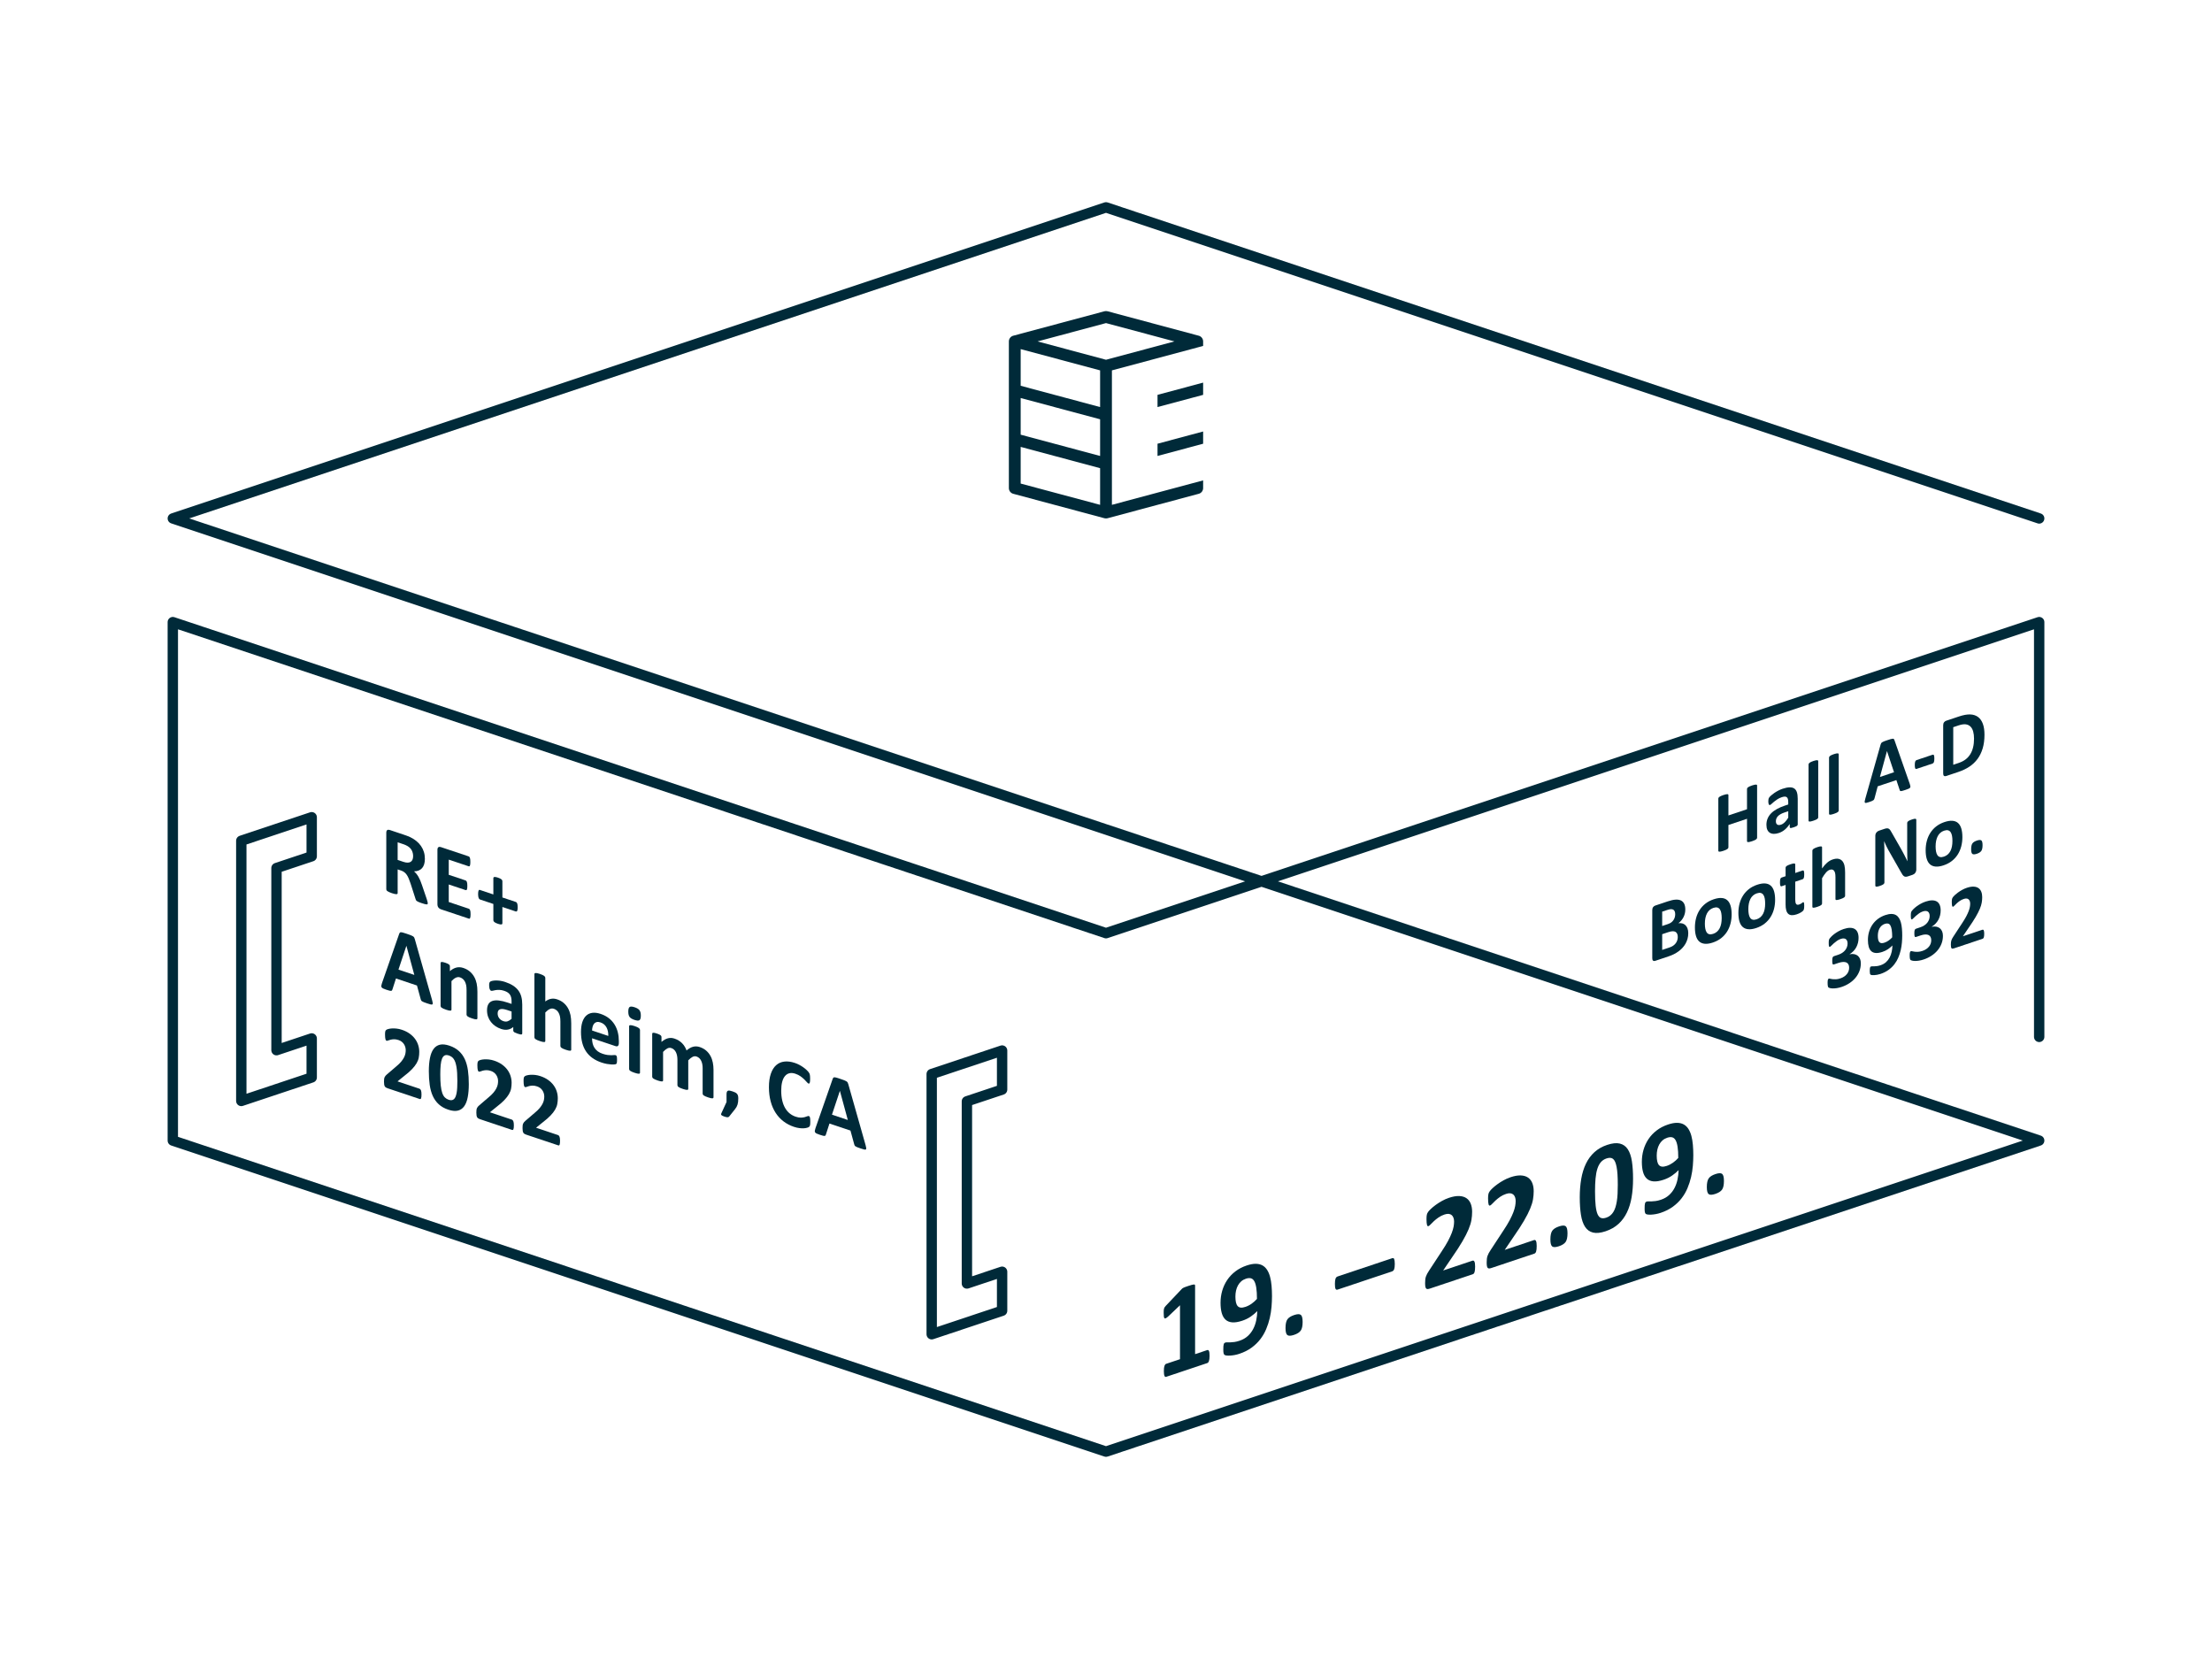 <?xml version="1.0" encoding="iso-8859-1"?>
<!-- Generator: Adobe Illustrator 26.4.1, SVG Export Plug-In . SVG Version: 6.00 Build 0)  -->
<svg version="1.1" id="Ebene_1" xmlns="http://www.w3.org/2000/svg" xmlns:xlink="http://www.w3.org/1999/xlink" x="0px" y="0px"
	 viewBox="0 0 640 480" style="enable-background:new 0 0 640 480;" xml:space="preserve">
<g>
	<path style="fill:#002A39;" d="M348.103,141.221v-2.227l-26.392,7.071v-38.901l26.392-7.072v-1.311
		c0-0.772-0.519-1.448-1.264-1.646l-26.398-7.078c-0.287-0.075-0.595-0.075-0.882,0l-26.398,7.078
		c-0.745,0.198-1.264,0.874-1.264,1.646v42.44c0,0.772,0.519,1.448,1.264,1.646l26.398,7.078c0.144,0.034,0.294,0.055,0.444,0.055
		c0.144,0,0.294-0.021,0.438-0.055l26.398-7.078C347.584,142.669,348.103,141.993,348.103,141.221L348.103,141.221z
		 M295.313,129.299l22.982,6.162v10.604l-22.982-6.156V129.299L295.313,129.299z M295.313,115.157l22.982,6.156v10.61l-22.982-6.156
		V115.157L295.313,115.157z M295.313,101.008l22.982,6.156v10.61l-22.982-6.156V101.008L295.313,101.008z M320.003,104.089
		l-19.799-5.308l19.799-5.302l19.799,5.302L320.003,104.089L320.003,104.089z M334.907,131.921l13.196-3.537v-3.539l-13.196,3.537
		V131.921L334.907,131.921z M334.907,117.778l13.196-3.536v-3.539l-13.196,3.537V117.778L334.907,117.778z"/>
	<path style="fill:none;stroke:#002A39;stroke-width:3;stroke-linecap:round;stroke-linejoin:round;" d="M90.185,300.453v11.289
		l-20.37,6.797v-3.945v-7.344v-52.703v-5.867v-5.43l20.37-6.797v11.297L80,251.148v52.704L90.185,300.453L90.185,300.453z
		 M289.941,367.953v11.289l-20.37,6.797v-3.945v-7.344v-52.703v-5.867v-5.43l20.37-6.797v11.297l-10.185,3.398v52.704
		L289.941,367.953L289.941,367.953z M590,150L320,60L50,150l540,180l-270,90L50,330V180l270,90l270-90v120"/>
	<g>
		<path style="fill:#002A39;" d="M123.766,261.34c0,0.102-0.017,0.182-0.05,0.24c-0.034,0.058-0.112,0.09-0.237,0.094
			c-0.125,0.005-0.309-0.023-0.55-0.086s-0.571-0.164-0.988-0.303c-0.35-0.117-0.629-0.221-0.837-0.309s-0.373-0.179-0.494-0.27
			c-0.121-0.092-0.207-0.185-0.256-0.28c-0.05-0.095-0.092-0.204-0.125-0.327l-1.45-4.502c-0.175-0.514-0.347-0.974-0.513-1.382
			c-0.167-0.407-0.352-0.765-0.556-1.068c-0.205-0.306-0.44-0.562-0.707-0.771s-0.575-0.374-0.925-0.49l-1.025-0.343v6.854
			c0,0.092-0.027,0.167-0.081,0.223c-0.054,0.057-0.144,0.086-0.269,0.091c-0.125,0.005-0.292-0.015-0.5-0.057
			c-0.208-0.042-0.475-0.117-0.8-0.226c-0.317-0.105-0.582-0.209-0.794-0.308c-0.213-0.099-0.381-0.192-0.506-0.28
			s-0.213-0.178-0.263-0.269s-0.075-0.183-0.075-0.275v-16.335c0-0.408,0.095-0.671,0.282-0.79c0.188-0.118,0.418-0.131,0.694-0.039
			l4.188,1.403c0.425,0.142,0.775,0.268,1.05,0.379c0.275,0.11,0.525,0.217,0.75,0.32c0.65,0.32,1.235,0.691,1.757,1.116
			c0.521,0.425,0.962,0.899,1.325,1.424c0.362,0.523,0.639,1.094,0.831,1.71c0.191,0.615,0.288,1.279,0.288,1.993
			c0,0.603-0.068,1.129-0.207,1.578c-0.137,0.45-0.34,0.825-0.606,1.125s-0.595,0.528-0.987,0.685
			c-0.392,0.156-0.838,0.238-1.338,0.247c0.242,0.211,0.469,0.444,0.682,0.701c0.213,0.257,0.413,0.548,0.6,0.875
			c0.188,0.327,0.365,0.688,0.531,1.081c0.167,0.395,0.329,0.831,0.487,1.311l1.363,4.001c0.125,0.394,0.208,0.679,0.25,0.855
			C123.745,261.112,123.766,261.246,123.766,261.34z M119.528,247.715c0-0.592-0.122-1.134-0.363-1.623
			c-0.242-0.488-0.637-0.907-1.187-1.259c-0.167-0.102-0.356-0.202-0.569-0.302c-0.213-0.099-0.506-0.211-0.881-0.336l-1.476-0.494
			v5.103l1.675,0.561c0.467,0.156,0.875,0.23,1.226,0.222c0.35-0.008,0.642-0.086,0.875-0.234c0.233-0.149,0.408-0.362,0.525-0.639
			C119.469,248.438,119.528,248.105,119.528,247.715z"/>
		<path style="fill:#002A39;" d="M136.152,264.524c0,0.269-0.01,0.49-0.032,0.663c-0.021,0.174-0.052,0.31-0.093,0.407
			c-0.042,0.098-0.094,0.161-0.157,0.19c-0.062,0.031-0.131,0.033-0.207,0.008l-8.126-2.719c-0.275-0.092-0.506-0.26-0.694-0.503
			c-0.187-0.243-0.281-0.569-0.281-0.978v-15.682c0-0.407,0.094-0.67,0.281-0.788c0.188-0.118,0.419-0.132,0.694-0.039l8.077,2.702
			c0.075,0.025,0.142,0.07,0.2,0.137c0.059,0.066,0.108,0.164,0.15,0.293c0.042,0.13,0.073,0.289,0.094,0.477
			c0.021,0.188,0.031,0.421,0.031,0.698c0,0.26-0.01,0.477-0.031,0.65c-0.021,0.174-0.053,0.31-0.094,0.406
			c-0.042,0.098-0.092,0.162-0.15,0.193c-0.058,0.031-0.125,0.034-0.2,0.009l-5.776-1.932v4.393l4.889,1.636
			c0.075,0.025,0.144,0.074,0.207,0.146c0.062,0.072,0.114,0.168,0.155,0.289c0.042,0.12,0.073,0.274,0.095,0.462
			c0.02,0.188,0.03,0.411,0.03,0.671c0,0.269-0.01,0.488-0.03,0.656c-0.021,0.17-0.053,0.301-0.095,0.393
			c-0.042,0.093-0.093,0.152-0.155,0.178c-0.063,0.025-0.132,0.025-0.207,0l-4.889-1.635v5.074l5.826,1.949
			c0.075,0.024,0.145,0.073,0.207,0.146c0.063,0.071,0.115,0.17,0.157,0.296c0.042,0.125,0.073,0.281,0.093,0.469
			C136.142,264.027,136.152,264.256,136.152,264.524z"/>
	</g>
	<g>
		<path style="fill:#002A39;" d="M149.782,262.523c0,0.26-0.013,0.473-0.038,0.641s-0.062,0.297-0.112,0.387
			c-0.05,0.09-0.108,0.146-0.175,0.17c-0.067,0.025-0.138,0.024-0.213-0.001l-3.888-1.301v4.712c0,0.094-0.021,0.167-0.063,0.223
			c-0.042,0.056-0.112,0.093-0.212,0.11c-0.1,0.017-0.233,0.012-0.4-0.016c-0.167-0.028-0.375-0.084-0.625-0.168
			c-0.25-0.083-0.458-0.167-0.625-0.251c-0.167-0.083-0.3-0.168-0.4-0.252s-0.173-0.169-0.219-0.254
			c-0.046-0.085-0.069-0.174-0.069-0.267v-4.712l-3.875-1.297c-0.075-0.025-0.144-0.071-0.206-0.139
			c-0.063-0.067-0.12-0.163-0.17-0.286c-0.05-0.123-0.089-0.277-0.118-0.464c-0.029-0.186-0.043-0.408-0.043-0.668
			c0-0.25,0.012-0.462,0.037-0.634c0.025-0.173,0.062-0.304,0.107-0.396c0.046-0.091,0.098-0.15,0.156-0.177
			c0.059-0.026,0.125-0.028,0.2-0.003l3.913,1.31v-4.699c0-0.092,0.023-0.171,0.069-0.233c0.045-0.064,0.119-0.104,0.219-0.122
			c0.1-0.017,0.233-0.012,0.4,0.017c0.167,0.027,0.375,0.083,0.625,0.166c0.25,0.084,0.458,0.168,0.625,0.252
			c0.167,0.083,0.3,0.168,0.4,0.252s0.17,0.173,0.212,0.266c0.042,0.093,0.063,0.186,0.063,0.277v4.699l3.926,1.313
			c0.067,0.022,0.132,0.067,0.194,0.135c0.063,0.067,0.117,0.161,0.163,0.283c0.045,0.122,0.081,0.278,0.106,0.467
			S149.782,262.273,149.782,262.523z"/>
	</g>
	<g>
		<path style="fill:#002A39;" d="M125.016,289.341c0.1,0.366,0.163,0.651,0.188,0.855c0.025,0.202-0.008,0.337-0.1,0.404
			c-0.092,0.066-0.255,0.072-0.488,0.018c-0.233-0.056-0.554-0.151-0.962-0.288c-0.425-0.142-0.756-0.26-0.994-0.354
			c-0.238-0.093-0.419-0.182-0.544-0.266c-0.125-0.083-0.212-0.17-0.262-0.261c-0.05-0.091-0.091-0.202-0.125-0.334l-1.088-3.979
			l-6.076-2.033l-1.025,3.175c-0.033,0.118-0.077,0.213-0.13,0.282c-0.055,0.07-0.142,0.11-0.263,0.12
			c-0.12,0.011-0.292-0.012-0.512-0.066c-0.221-0.056-0.511-0.143-0.87-0.263c-0.383-0.129-0.683-0.243-0.9-0.344
			s-0.367-0.218-0.45-0.352s-0.112-0.295-0.087-0.481c0.025-0.186,0.087-0.425,0.187-0.716l4.989-14.29
			c0.05-0.141,0.108-0.249,0.175-0.324c0.066-0.074,0.173-0.113,0.318-0.115c0.146-0.002,0.348,0.033,0.606,0.105
			c0.259,0.072,0.6,0.18,1.025,0.322c0.492,0.164,0.883,0.303,1.175,0.414c0.292,0.111,0.519,0.22,0.682,0.325
			c0.162,0.105,0.279,0.221,0.35,0.347c0.07,0.125,0.13,0.285,0.181,0.478L125.016,289.341z M117.589,273.663l-0.012-0.004
			l-2.289,6.88l4.589,1.535L117.589,273.663z"/>
		<path style="fill:#002A39;" d="M138.127,294.617c0,0.093-0.025,0.166-0.075,0.219c-0.05,0.053-0.134,0.082-0.25,0.09
			c-0.117,0.007-0.277-0.012-0.481-0.057c-0.204-0.045-0.457-0.118-0.756-0.219c-0.309-0.104-0.564-0.2-0.769-0.292
			c-0.204-0.091-0.365-0.18-0.481-0.266c-0.117-0.085-0.2-0.171-0.25-0.257s-0.075-0.176-0.075-0.269v-7.076
			c0-0.603-0.039-1.089-0.118-1.458c-0.079-0.369-0.194-0.701-0.344-0.998c-0.15-0.295-0.344-0.55-0.582-0.764
			c-0.237-0.214-0.515-0.374-0.832-0.48c-0.4-0.134-0.804-0.106-1.212,0.081c-0.408,0.188-0.833,0.519-1.275,0.991v8.244
			c0,0.093-0.025,0.166-0.075,0.218c-0.05,0.054-0.135,0.083-0.257,0.089c-0.12,0.006-0.281-0.014-0.481-0.057
			c-0.2-0.045-0.454-0.117-0.762-0.221c-0.308-0.104-0.563-0.2-0.763-0.29c-0.2-0.091-0.36-0.179-0.48-0.266
			c-0.122-0.087-0.207-0.173-0.256-0.26c-0.05-0.086-0.075-0.175-0.075-0.269v-12.4c0-0.092,0.021-0.166,0.062-0.223
			c0.042-0.055,0.117-0.088,0.225-0.098s0.248,0.002,0.419,0.036c0.17,0.034,0.385,0.094,0.644,0.181
			c0.267,0.089,0.487,0.174,0.662,0.256c0.175,0.082,0.312,0.162,0.407,0.24c0.096,0.079,0.165,0.159,0.207,0.242
			c0.042,0.084,0.062,0.172,0.062,0.265v1.432c0.617-0.534,1.245-0.881,1.882-1.038c0.638-0.157,1.302-0.12,1.994,0.111
			c0.759,0.254,1.398,0.606,1.92,1.059c0.521,0.452,0.942,0.972,1.262,1.556c0.321,0.585,0.552,1.221,0.694,1.907
			c0.142,0.688,0.213,1.48,0.213,2.379V294.617z"/>
		<path style="fill:#002A39;" d="M151.101,299c0,0.13-0.042,0.218-0.125,0.264c-0.083,0.047-0.215,0.056-0.394,0.028
			c-0.18-0.028-0.444-0.1-0.794-0.217c-0.375-0.126-0.647-0.233-0.819-0.323c-0.17-0.09-0.292-0.183-0.362-0.28
			c-0.071-0.099-0.106-0.212-0.106-0.342v-0.987c-0.458,0.394-0.982,0.645-1.569,0.754c-0.588,0.109-1.24,0.045-1.957-0.195
			c-0.592-0.198-1.135-0.466-1.632-0.804c-0.496-0.337-0.925-0.735-1.287-1.195c-0.363-0.459-0.645-0.973-0.845-1.54
			s-0.3-1.186-0.3-1.853c0-0.723,0.128-1.308,0.382-1.756c0.254-0.448,0.633-0.762,1.138-0.939c0.504-0.18,1.131-0.227,1.881-0.143
			s1.622,0.292,2.613,0.624l1.087,0.363v-0.75c0-0.39-0.035-0.742-0.105-1.057c-0.071-0.316-0.188-0.599-0.35-0.848
			c-0.163-0.249-0.38-0.465-0.65-0.648c-0.271-0.184-0.606-0.342-1.006-0.476c-0.525-0.176-0.994-0.268-1.407-0.276
			c-0.412-0.008-0.777,0.014-1.094,0.064c-0.317,0.053-0.582,0.107-0.794,0.166c-0.213,0.059-0.386,0.065-0.52,0.021
			c-0.091-0.03-0.172-0.09-0.243-0.179c-0.071-0.088-0.129-0.201-0.175-0.337c-0.045-0.135-0.082-0.296-0.106-0.48
			c-0.025-0.184-0.037-0.383-0.037-0.596c0-0.288,0.021-0.508,0.062-0.661c0.042-0.152,0.122-0.275,0.238-0.372
			c0.117-0.095,0.32-0.175,0.612-0.239c0.292-0.064,0.634-0.102,1.025-0.109s0.819,0.022,1.282,0.088
			c0.463,0.067,0.94,0.184,1.432,0.348c0.875,0.293,1.624,0.639,2.244,1.035c0.621,0.398,1.131,0.861,1.532,1.389
			c0.4,0.528,0.691,1.133,0.875,1.815s0.275,1.45,0.275,2.303V299z M148.013,292.656l-1.2-0.402c-0.508-0.17-0.942-0.272-1.3-0.31
			c-0.358-0.036-0.65-0.009-0.875,0.083s-0.389,0.238-0.494,0.439c-0.104,0.201-0.157,0.455-0.157,0.761
			c0,0.52,0.148,0.977,0.445,1.372c0.295,0.396,0.706,0.681,1.23,0.856c0.442,0.148,0.849,0.159,1.22,0.033
			c0.371-0.126,0.748-0.366,1.131-0.72V292.656z"/>
		<path style="fill:#002A39;" d="M165.276,303.701c0,0.093-0.025,0.166-0.075,0.218c-0.05,0.054-0.133,0.083-0.25,0.091
			c-0.117,0.007-0.277-0.012-0.482-0.057c-0.204-0.046-0.457-0.118-0.756-0.219c-0.309-0.104-0.564-0.2-0.769-0.292
			c-0.204-0.092-0.365-0.181-0.482-0.266s-0.2-0.171-0.25-0.258c-0.05-0.086-0.075-0.175-0.075-0.268v-7.076
			c0-0.603-0.039-1.089-0.119-1.458c-0.079-0.369-0.194-0.702-0.344-0.998c-0.15-0.295-0.343-0.551-0.582-0.764
			c-0.237-0.214-0.515-0.375-0.832-0.48c-0.4-0.134-0.804-0.106-1.212,0.081c-0.408,0.188-0.833,0.519-1.275,0.991v8.244
			c0,0.093-0.025,0.165-0.075,0.218c-0.05,0.054-0.135,0.082-0.256,0.088c-0.121,0.007-0.282-0.013-0.482-0.057
			c-0.2-0.044-0.454-0.117-0.762-0.22c-0.308-0.104-0.563-0.2-0.763-0.291c-0.2-0.09-0.36-0.178-0.481-0.265
			c-0.121-0.087-0.207-0.173-0.256-0.26c-0.05-0.086-0.075-0.176-0.075-0.269v-18.281c0-0.092,0.025-0.167,0.075-0.225
			c0.05-0.058,0.135-0.092,0.256-0.102c0.121-0.011,0.281,0.003,0.481,0.042c0.2,0.039,0.455,0.11,0.763,0.214
			c0.309,0.104,0.562,0.202,0.762,0.297c0.2,0.095,0.361,0.188,0.482,0.279c0.121,0.092,0.206,0.183,0.256,0.273
			c0.05,0.091,0.075,0.183,0.075,0.275v6.854c0.542-0.412,1.093-0.67,1.657-0.773c0.562-0.104,1.147-0.054,1.756,0.15
			c0.758,0.254,1.398,0.606,1.919,1.059c0.521,0.452,0.942,0.974,1.263,1.562c0.321,0.59,0.552,1.23,0.693,1.922
			s0.213,1.496,0.213,2.413V303.701z"/>
		<path style="fill:#002A39;" d="M179.05,301.748c0,0.427-0.085,0.713-0.256,0.859c-0.17,0.146-0.407,0.17-0.707,0.069l-6.789-2.271
			c0,0.527,0.057,1.026,0.168,1.495c0.113,0.468,0.292,0.894,0.538,1.278c0.246,0.383,0.562,0.719,0.95,1.006
			c0.387,0.287,0.852,0.521,1.394,0.702c0.55,0.185,1.033,0.302,1.45,0.354c0.417,0.052,0.777,0.074,1.082,0.07
			c0.304-0.005,0.556-0.019,0.756-0.04c0.2-0.021,0.363-0.01,0.488,0.032c0.075,0.024,0.137,0.062,0.188,0.11
			c0.05,0.05,0.091,0.121,0.125,0.216c0.033,0.095,0.056,0.221,0.069,0.378c0.012,0.157,0.019,0.352,0.019,0.583
			c0,0.204-0.005,0.376-0.013,0.517c-0.008,0.142-0.02,0.26-0.037,0.356c-0.017,0.097-0.042,0.174-0.075,0.232
			c-0.034,0.058-0.077,0.111-0.132,0.157c-0.054,0.047-0.202,0.086-0.443,0.115c-0.242,0.031-0.55,0.037-0.925,0.018
			s-0.805-0.07-1.288-0.152c-0.483-0.084-1-0.217-1.55-0.4c-0.992-0.332-1.86-0.762-2.606-1.289c-0.747-0.528-1.37-1.158-1.87-1.891
			c-0.5-0.733-0.872-1.572-1.119-2.516c-0.245-0.944-0.369-1.996-0.369-3.154c0-1.103,0.129-2.054,0.387-2.853
			c0.258-0.798,0.634-1.423,1.125-1.876c0.492-0.451,1.09-0.721,1.794-0.811c0.704-0.088,1.498,0.016,2.381,0.311
			c0.933,0.312,1.731,0.732,2.395,1.26c0.663,0.527,1.206,1.134,1.631,1.818c0.425,0.685,0.738,1.431,0.938,2.239
			c0.2,0.808,0.3,1.648,0.3,2.52V301.748z M176,299.727c0.025-0.974-0.152-1.805-0.532-2.492c-0.379-0.688-0.965-1.164-1.757-1.43
			c-0.4-0.133-0.748-0.166-1.043-0.099c-0.296,0.068-0.542,0.21-0.737,0.428c-0.196,0.217-0.347,0.5-0.45,0.851
			c-0.104,0.35-0.165,0.739-0.182,1.17L176,299.727z"/>
		<path style="fill:#002A39;" d="M185.409,293.839c0,0.704-0.128,1.147-0.387,1.33s-0.738,0.156-1.438-0.078
			c-0.708-0.237-1.186-0.526-1.431-0.868c-0.247-0.342-0.37-0.852-0.37-1.527c0-0.705,0.128-1.15,0.382-1.339
			c0.254-0.188,0.735-0.165,1.443,0.072c0.7,0.234,1.175,0.525,1.425,0.873S185.409,293.162,185.409,293.839z M185.172,310.358
			c0,0.093-0.025,0.165-0.075,0.218c-0.05,0.054-0.135,0.082-0.256,0.088c-0.121,0.006-0.282-0.013-0.481-0.057
			c-0.2-0.044-0.454-0.117-0.762-0.22c-0.309-0.104-0.563-0.2-0.763-0.29c-0.2-0.091-0.36-0.179-0.48-0.266
			c-0.122-0.087-0.207-0.173-0.257-0.26c-0.05-0.086-0.075-0.176-0.075-0.268v-12.373c0-0.093,0.025-0.166,0.075-0.219
			c0.05-0.053,0.135-0.084,0.257-0.095c0.12-0.011,0.28,0.004,0.48,0.043s0.455,0.11,0.763,0.214
			c0.308,0.104,0.562,0.201,0.762,0.296c0.2,0.095,0.361,0.188,0.481,0.279c0.121,0.093,0.207,0.181,0.256,0.267
			c0.05,0.087,0.075,0.176,0.075,0.27V310.358z"/>
		<path style="fill:#002A39;" d="M206.435,317.473c0,0.093-0.025,0.166-0.075,0.218c-0.05,0.054-0.133,0.083-0.25,0.091
			c-0.117,0.007-0.275-0.012-0.475-0.055c-0.2-0.044-0.454-0.117-0.762-0.221c-0.316-0.105-0.575-0.204-0.775-0.294
			c-0.2-0.091-0.36-0.179-0.481-0.266c-0.121-0.087-0.204-0.172-0.25-0.257c-0.045-0.085-0.069-0.174-0.069-0.267v-7.354
			c0-0.416-0.035-0.809-0.106-1.176c-0.07-0.366-0.179-0.696-0.325-0.991c-0.145-0.294-0.329-0.546-0.55-0.754
			c-0.221-0.208-0.485-0.364-0.794-0.467c-0.375-0.126-0.754-0.091-1.138,0.105c-0.383,0.196-0.8,0.529-1.25,0.999v8.244
			c0,0.093-0.025,0.166-0.075,0.219c-0.05,0.053-0.135,0.082-0.255,0.088c-0.122,0.006-0.282-0.014-0.481-0.057
			c-0.2-0.044-0.45-0.116-0.75-0.217c-0.308-0.103-0.563-0.199-0.763-0.289c-0.2-0.091-0.36-0.179-0.48-0.266
			c-0.121-0.087-0.207-0.173-0.256-0.26c-0.05-0.086-0.075-0.176-0.075-0.269v-7.354c0-0.417-0.035-0.81-0.106-1.176
			c-0.07-0.366-0.177-0.696-0.319-0.989c-0.142-0.293-0.325-0.545-0.55-0.754c-0.225-0.21-0.488-0.365-0.788-0.466
			c-0.383-0.128-0.767-0.095-1.15,0.102s-0.795,0.531-1.237,1.004v8.244c0,0.093-0.025,0.165-0.075,0.218
			c-0.05,0.054-0.135,0.082-0.257,0.088c-0.12,0.007-0.281-0.013-0.481-0.057c-0.2-0.043-0.454-0.117-0.762-0.22
			c-0.308-0.104-0.563-0.2-0.763-0.29c-0.2-0.09-0.36-0.179-0.48-0.266c-0.122-0.087-0.207-0.173-0.256-0.26
			c-0.05-0.086-0.075-0.175-0.075-0.268v-12.4c0-0.093,0.021-0.167,0.062-0.223s0.117-0.088,0.225-0.1
			c0.108-0.009,0.248,0.003,0.419,0.037c0.17,0.034,0.385,0.094,0.644,0.181c0.267,0.089,0.487,0.175,0.662,0.256
			c0.175,0.082,0.312,0.162,0.407,0.24c0.096,0.079,0.165,0.159,0.207,0.243s0.062,0.172,0.062,0.264v1.432
			c0.617-0.534,1.232-0.885,1.845-1.051c0.612-0.165,1.252-0.137,1.919,0.086c0.458,0.154,0.871,0.345,1.237,0.574
			s0.694,0.492,0.981,0.787c0.288,0.296,0.536,0.617,0.744,0.965c0.208,0.348,0.384,0.717,0.525,1.107
			c0.333-0.287,0.661-0.521,0.981-0.7c0.321-0.18,0.638-0.308,0.95-0.384c0.313-0.076,0.625-0.106,0.938-0.09
			c0.312,0.017,0.631,0.079,0.956,0.188c0.742,0.248,1.367,0.597,1.875,1.045c0.509,0.447,0.92,0.963,1.232,1.545
			c0.313,0.582,0.535,1.215,0.668,1.898c0.134,0.685,0.2,1.383,0.2,2.098V317.473z"/>
		<path style="fill:#002A39;" d="M213.608,317.787c0,0.371-0.017,0.701-0.05,0.991s-0.088,0.558-0.163,0.801
			c-0.075,0.244-0.17,0.474-0.287,0.689s-0.263,0.429-0.438,0.64l-1.675,2.107c-0.058,0.074-0.122,0.131-0.193,0.172
			c-0.07,0.041-0.157,0.063-0.257,0.067c-0.1,0.003-0.22-0.007-0.362-0.031s-0.321-0.072-0.538-0.145
			c-0.242-0.081-0.437-0.158-0.587-0.231c-0.15-0.073-0.258-0.145-0.325-0.213c-0.067-0.069-0.102-0.142-0.106-0.217
			c-0.004-0.075,0.015-0.157,0.056-0.245l1.525-3.326v-2.197c0-0.314,0.033-0.559,0.1-0.731c0.066-0.172,0.17-0.285,0.312-0.34
			s0.321-0.062,0.538-0.021s0.479,0.111,0.787,0.215c0.292,0.098,0.542,0.197,0.75,0.299c0.208,0.103,0.382,0.229,0.52,0.376
			c0.137,0.147,0.237,0.33,0.3,0.545C213.577,317.207,213.608,317.473,213.608,317.787z"/>
		<path style="fill:#002A39;" d="M234.442,324.592c0,0.231-0.006,0.427-0.019,0.585c-0.013,0.157-0.031,0.29-0.056,0.397
			s-0.059,0.196-0.1,0.266c-0.042,0.07-0.108,0.143-0.2,0.219c-0.092,0.075-0.269,0.153-0.531,0.231
			c-0.262,0.079-0.583,0.132-0.962,0.158c-0.38,0.025-0.813,0.008-1.3-0.053c-0.488-0.062-1.015-0.187-1.582-0.376
			c-1.109-0.371-2.109-0.896-3.001-1.574c-0.892-0.679-1.65-1.5-2.275-2.465c-0.625-0.965-1.104-2.067-1.438-3.311
			c-0.333-1.242-0.5-2.613-0.5-4.115c0-1.529,0.183-2.825,0.55-3.889s0.88-1.889,1.539-2.475c0.658-0.586,1.448-0.934,2.369-1.043
			c0.921-0.108,1.936,0.022,3.044,0.394c0.45,0.15,0.883,0.337,1.3,0.56c0.417,0.223,0.803,0.462,1.157,0.715
			c0.355,0.253,0.673,0.515,0.957,0.785c0.283,0.271,0.481,0.488,0.593,0.65c0.113,0.163,0.19,0.293,0.231,0.391
			c0.042,0.098,0.075,0.215,0.1,0.354c0.025,0.138,0.043,0.297,0.057,0.478c0.012,0.18,0.019,0.399,0.019,0.659
			c0,0.277-0.008,0.512-0.025,0.701c-0.017,0.188-0.046,0.336-0.088,0.443c-0.042,0.105-0.092,0.178-0.15,0.213
			c-0.058,0.037-0.125,0.042-0.2,0.018c-0.125-0.043-0.284-0.177-0.475-0.403c-0.192-0.226-0.439-0.489-0.744-0.79
			c-0.304-0.302-0.667-0.604-1.087-0.906c-0.421-0.303-0.923-0.553-1.507-0.748c-0.642-0.215-1.215-0.261-1.719-0.137
			c-0.505,0.123-0.934,0.396-1.288,0.82c-0.354,0.424-0.624,0.989-0.807,1.697c-0.184,0.707-0.275,1.544-0.275,2.507
			c0,1.057,0.098,2.005,0.295,2.845c0.195,0.84,0.475,1.57,0.837,2.191c0.363,0.622,0.8,1.142,1.313,1.559
			c0.512,0.417,1.089,0.732,1.73,0.947c0.583,0.195,1.088,0.288,1.514,0.277c0.425-0.011,0.79-0.058,1.093-0.142
			c0.305-0.083,0.555-0.166,0.75-0.249c0.196-0.083,0.348-0.106,0.457-0.07c0.083,0.028,0.15,0.069,0.2,0.123
			c0.05,0.054,0.092,0.142,0.125,0.264c0.033,0.123,0.058,0.287,0.075,0.491C234.434,323.989,234.442,324.258,234.442,324.592z"/>
	</g>
	<g>
		<path style="fill:#002A39;" d="M250.439,331.311c0.1,0.367,0.163,0.652,0.188,0.855s-0.008,0.338-0.1,0.404
			c-0.091,0.066-0.254,0.072-0.488,0.018s-0.554-0.15-0.962-0.287c-0.425-0.143-0.756-0.26-0.994-0.354
			c-0.238-0.094-0.419-0.182-0.544-0.266s-0.212-0.17-0.262-0.262c-0.05-0.091-0.092-0.202-0.125-0.334l-1.088-3.979l-6.076-2.033
			l-1.025,3.175c-0.033,0.118-0.077,0.213-0.13,0.282c-0.055,0.07-0.142,0.111-0.263,0.121c-0.121,0.01-0.292-0.012-0.512-0.067
			c-0.221-0.056-0.511-0.143-0.87-0.263c-0.383-0.129-0.684-0.243-0.9-0.344c-0.217-0.1-0.367-0.217-0.45-0.352
			c-0.083-0.134-0.112-0.295-0.087-0.48c0.025-0.187,0.087-0.426,0.187-0.717l4.989-14.289c0.05-0.142,0.108-0.25,0.175-0.324
			c0.067-0.075,0.173-0.113,0.319-0.116c0.146-0.002,0.348,0.033,0.606,0.105c0.258,0.073,0.6,0.181,1.025,0.322
			c0.492,0.165,0.883,0.303,1.175,0.414c0.292,0.111,0.519,0.22,0.681,0.325c0.162,0.105,0.279,0.221,0.35,0.347
			c0.071,0.126,0.131,0.285,0.181,0.478L250.439,331.311z M243.013,315.633L243,315.629l-2.288,6.881l4.589,1.535L243.013,315.633z"
			/>
	</g>
	<g>
		<path style="fill:#002A39;" d="M121.953,316.664c0,0.268-0.01,0.494-0.031,0.677c-0.021,0.184-0.052,0.328-0.094,0.435
			c-0.042,0.106-0.096,0.174-0.163,0.202c-0.066,0.029-0.142,0.029-0.225,0.002l-9.301-3.112c-0.184-0.062-0.342-0.133-0.475-0.215
			c-0.134-0.082-0.242-0.189-0.325-0.324s-0.144-0.31-0.181-0.526c-0.038-0.216-0.057-0.486-0.057-0.812
			c0-0.306,0.012-0.562,0.037-0.772s0.071-0.389,0.138-0.538c0.066-0.148,0.152-0.287,0.256-0.414
			c0.104-0.128,0.239-0.262,0.406-0.4l2.8-2.398c0.559-0.463,1.009-0.902,1.351-1.321s0.608-0.815,0.8-1.192
			c0.192-0.375,0.323-0.737,0.395-1.084c0.07-0.347,0.106-0.688,0.106-1.021c0-0.306-0.044-0.609-0.131-0.912
			c-0.088-0.303-0.217-0.585-0.388-0.846c-0.17-0.261-0.385-0.493-0.644-0.695s-0.563-0.362-0.913-0.479
			c-0.492-0.164-0.927-0.241-1.306-0.229c-0.38,0.013-0.713,0.056-1,0.132c-0.288,0.074-0.528,0.152-0.72,0.231
			c-0.192,0.079-0.342,0.101-0.45,0.064c-0.075-0.024-0.139-0.074-0.193-0.147c-0.054-0.074-0.098-0.182-0.132-0.322
			c-0.033-0.141-0.06-0.324-0.081-0.549c-0.021-0.225-0.031-0.494-0.031-0.81c0-0.213,0.006-0.389,0.019-0.528
			c0.013-0.14,0.031-0.259,0.056-0.357c0.025-0.098,0.059-0.18,0.1-0.244c0.042-0.064,0.115-0.135,0.219-0.212
			c0.104-0.076,0.296-0.153,0.575-0.231c0.28-0.078,0.623-0.13,1.032-0.155c0.408-0.025,0.858-0.012,1.35,0.042
			c0.492,0.053,1.004,0.168,1.537,0.347c0.842,0.282,1.578,0.646,2.207,1.093c0.63,0.447,1.152,0.951,1.569,1.513
			c0.417,0.562,0.728,1.166,0.932,1.813c0.205,0.647,0.307,1.305,0.307,1.972c0,0.584-0.05,1.142-0.15,1.674
			c-0.1,0.532-0.309,1.071-0.625,1.618c-0.316,0.549-0.763,1.122-1.338,1.722c-0.575,0.601-1.337,1.265-2.288,1.994l-1.888,1.523
			l6.376,2.134c0.083,0.027,0.161,0.081,0.231,0.16c0.071,0.079,0.132,0.186,0.182,0.318s0.087,0.298,0.112,0.496
			C121.94,316.175,121.953,316.404,121.953,316.664z"/>
		<path style="fill:#002A39;" d="M135.64,313.666c0,1.438-0.105,2.699-0.313,3.788c-0.208,1.089-0.547,1.962-1.019,2.62
			c-0.47,0.658-1.083,1.079-1.837,1.262c-0.754,0.184-1.678,0.092-2.77-0.273c-1.109-0.37-2.025-0.889-2.75-1.553
			c-0.726-0.664-1.3-1.463-1.726-2.398c-0.425-0.935-0.722-2.002-0.894-3.204c-0.17-1.202-0.257-2.526-0.257-3.972
			c0-1.427,0.107-2.687,0.32-3.778c0.212-1.093,0.554-1.968,1.025-2.626c0.471-0.657,1.083-1.078,1.837-1.262
			c0.755-0.183,1.674-0.094,2.757,0.27c1.108,0.371,2.027,0.889,2.757,1.555c0.729,0.666,1.306,1.466,1.731,2.4
			c0.425,0.935,0.721,2.002,0.888,3.203C135.557,310.897,135.64,312.221,135.64,313.666z M132.327,312.738
			c0-0.853-0.021-1.613-0.062-2.28c-0.042-0.667-0.107-1.256-0.194-1.767c-0.088-0.512-0.196-0.956-0.325-1.333
			c-0.129-0.377-0.286-0.696-0.469-0.956c-0.184-0.261-0.392-0.473-0.625-0.633c-0.233-0.162-0.492-0.291-0.775-0.385
			c-0.492-0.165-0.897-0.168-1.219-0.012c-0.32,0.157-0.575,0.468-0.762,0.934c-0.188,0.465-0.319,1.079-0.395,1.842
			c-0.075,0.764-0.112,1.668-0.112,2.715c0,1.279,0.045,2.354,0.137,3.223c0.092,0.869,0.236,1.586,0.432,2.146
			c0.196,0.562,0.448,0.993,0.757,1.296c0.308,0.303,0.679,0.525,1.112,0.671c0.325,0.108,0.613,0.147,0.863,0.115
			s0.469-0.133,0.657-0.302c0.187-0.169,0.344-0.408,0.469-0.72c0.125-0.31,0.227-0.684,0.307-1.12
			c0.079-0.437,0.133-0.942,0.162-1.517C132.312,314.082,132.327,313.443,132.327,312.738z"/>
		<path style="fill:#002A39;" d="M148.676,325.604c0,0.269-0.01,0.495-0.031,0.678c-0.021,0.183-0.052,0.328-0.094,0.435
			s-0.096,0.174-0.163,0.202c-0.066,0.029-0.142,0.029-0.225,0.001l-9.302-3.111c-0.183-0.062-0.342-0.133-0.475-0.215
			s-0.242-0.189-0.325-0.324c-0.083-0.135-0.144-0.31-0.181-0.526c-0.038-0.216-0.057-0.487-0.057-0.812
			c0-0.306,0.012-0.563,0.037-0.772c0.025-0.21,0.071-0.389,0.138-0.538c0.066-0.148,0.152-0.287,0.256-0.414
			c0.104-0.128,0.239-0.262,0.406-0.4l2.8-2.398c0.559-0.463,1.009-0.902,1.35-1.322c0.342-0.418,0.609-0.814,0.8-1.191
			c0.192-0.375,0.323-0.737,0.395-1.084c0.07-0.348,0.105-0.688,0.105-1.021c0-0.306-0.043-0.609-0.13-0.913
			c-0.088-0.302-0.217-0.584-0.388-0.845c-0.17-0.262-0.385-0.493-0.644-0.695s-0.563-0.362-0.913-0.479
			c-0.492-0.165-0.927-0.241-1.306-0.229c-0.38,0.013-0.713,0.056-1,0.132c-0.288,0.074-0.528,0.152-0.719,0.231
			c-0.192,0.079-0.342,0.101-0.45,0.064c-0.075-0.024-0.139-0.074-0.194-0.148c-0.054-0.073-0.098-0.181-0.131-0.321
			s-0.06-0.324-0.081-0.549c-0.021-0.225-0.031-0.494-0.031-0.81c0-0.213,0.006-0.389,0.019-0.529
			c0.013-0.139,0.031-0.258,0.056-0.356c0.025-0.098,0.059-0.18,0.1-0.244s0.115-0.136,0.219-0.212
			c0.104-0.077,0.296-0.153,0.575-0.231c0.28-0.078,0.624-0.13,1.032-0.155c0.409-0.025,0.859-0.012,1.351,0.042
			c0.492,0.053,1.004,0.168,1.537,0.347c0.842,0.282,1.578,0.646,2.207,1.093c0.63,0.447,1.152,0.951,1.569,1.513
			c0.417,0.562,0.728,1.166,0.932,1.813c0.205,0.647,0.307,1.305,0.307,1.972c0,0.584-0.05,1.142-0.15,1.674
			c-0.1,0.531-0.308,1.071-0.625,1.618c-0.317,0.549-0.763,1.121-1.338,1.722c-0.575,0.601-1.337,1.265-2.287,1.994l-1.889,1.523
			l6.376,2.133c0.083,0.028,0.161,0.082,0.231,0.161c0.071,0.079,0.131,0.186,0.182,0.318c0.05,0.133,0.087,0.298,0.112,0.496
			S148.676,325.345,148.676,325.604z"/>
		<path style="fill:#002A39;" d="M162.038,330.075c0,0.269-0.01,0.495-0.032,0.678c-0.02,0.183-0.052,0.328-0.093,0.435
			c-0.042,0.106-0.096,0.174-0.163,0.202c-0.067,0.029-0.142,0.029-0.225,0.001l-9.302-3.111c-0.183-0.062-0.342-0.133-0.475-0.215
			s-0.242-0.189-0.325-0.324c-0.083-0.135-0.144-0.31-0.18-0.526c-0.038-0.216-0.057-0.486-0.057-0.812
			c0-0.306,0.012-0.563,0.037-0.772c0.025-0.21,0.071-0.389,0.138-0.538c0.067-0.148,0.152-0.287,0.257-0.414
			c0.104-0.128,0.239-0.262,0.405-0.4l2.801-2.398c0.559-0.463,1.008-0.902,1.35-1.321s0.608-0.815,0.8-1.192
			c0.192-0.375,0.323-0.737,0.395-1.084c0.07-0.347,0.105-0.688,0.105-1.021c0-0.306-0.043-0.609-0.13-0.912
			c-0.088-0.303-0.217-0.585-0.388-0.846c-0.17-0.262-0.385-0.493-0.644-0.695s-0.563-0.362-0.913-0.479
			c-0.492-0.165-0.927-0.241-1.306-0.229c-0.379,0.013-0.713,0.056-1,0.132c-0.288,0.074-0.528,0.152-0.72,0.231
			c-0.191,0.079-0.341,0.101-0.45,0.064c-0.075-0.024-0.139-0.074-0.194-0.147c-0.054-0.074-0.098-0.182-0.131-0.322
			s-0.06-0.324-0.081-0.549c-0.021-0.225-0.032-0.494-0.032-0.81c0-0.213,0.007-0.389,0.019-0.529
			c0.013-0.139,0.032-0.258,0.057-0.356c0.025-0.098,0.059-0.18,0.1-0.244s0.115-0.136,0.218-0.212
			c0.105-0.076,0.296-0.153,0.575-0.231c0.28-0.078,0.624-0.13,1.032-0.155c0.409-0.025,0.858-0.012,1.35,0.042
			c0.492,0.053,1.004,0.168,1.538,0.347c0.842,0.282,1.578,0.646,2.207,1.093c0.629,0.447,1.152,0.951,1.569,1.513
			c0.417,0.562,0.728,1.166,0.932,1.813c0.205,0.647,0.306,1.305,0.306,1.972c0,0.584-0.05,1.142-0.15,1.674
			s-0.308,1.071-0.625,1.618c-0.317,0.549-0.763,1.121-1.338,1.722s-1.337,1.265-2.288,1.994l-1.888,1.523l6.376,2.134
			c0.083,0.027,0.161,0.081,0.231,0.16c0.071,0.079,0.131,0.186,0.182,0.318c0.05,0.133,0.087,0.298,0.112,0.496
			S162.038,329.815,162.038,330.075z"/>
	</g>
	<g>
		<path style="fill:#002A39;" d="M508.385,242.385c0,0.083-0.024,0.166-0.072,0.247c-0.048,0.083-0.128,0.163-0.239,0.241
			c-0.11,0.078-0.259,0.161-0.444,0.247c-0.186,0.087-0.419,0.178-0.7,0.271c-0.289,0.097-0.527,0.164-0.717,0.203
			c-0.188,0.038-0.337,0.055-0.444,0.05s-0.186-0.033-0.233-0.083s-0.072-0.115-0.072-0.198V236.9l-5.379,1.799v6.463
			c0,0.084-0.022,0.165-0.066,0.246c-0.045,0.081-0.122,0.16-0.233,0.238s-0.26,0.161-0.444,0.248
			c-0.186,0.086-0.423,0.178-0.712,0.275c-0.281,0.094-0.517,0.16-0.705,0.198c-0.189,0.039-0.339,0.056-0.45,0.052
			s-0.19-0.03-0.239-0.081c-0.048-0.049-0.072-0.115-0.072-0.198V231.04c0-0.082,0.024-0.164,0.072-0.246
			c0.049-0.082,0.128-0.163,0.239-0.241c0.111-0.079,0.261-0.162,0.45-0.25c0.188-0.087,0.424-0.179,0.705-0.273
			c0.289-0.097,0.526-0.164,0.712-0.201c0.185-0.038,0.333-0.054,0.444-0.05c0.111,0.003,0.188,0.032,0.233,0.083
			c0.044,0.05,0.066,0.117,0.066,0.199v5.87l5.379-1.799v-5.87c0-0.082,0.024-0.165,0.072-0.246
			c0.048-0.083,0.126-0.162,0.233-0.239s0.256-0.16,0.444-0.247c0.189-0.088,0.428-0.181,0.717-0.277
			c0.281-0.094,0.515-0.159,0.7-0.197c0.186-0.037,0.334-0.054,0.444-0.05c0.111,0.004,0.191,0.031,0.239,0.081
			c0.048,0.049,0.072,0.115,0.072,0.197V242.385z"/>
		<path style="fill:#002A39;" d="M520.14,238.514c0,0.115-0.037,0.218-0.111,0.309c-0.074,0.091-0.19,0.177-0.35,0.26
			c-0.159,0.081-0.395,0.175-0.706,0.279c-0.333,0.112-0.576,0.178-0.728,0.201c-0.152,0.021-0.26,0.011-0.322-0.035
			c-0.063-0.044-0.095-0.125-0.095-0.24v-0.878c-0.407,0.622-0.872,1.157-1.395,1.603c-0.522,0.447-1.103,0.777-1.739,0.991
			c-0.526,0.176-1.01,0.262-1.45,0.256c-0.441-0.004-0.822-0.104-1.145-0.297c-0.322-0.192-0.572-0.482-0.75-0.867
			c-0.179-0.386-0.268-0.875-0.268-1.468c0-0.643,0.113-1.238,0.34-1.787c0.226-0.549,0.562-1.054,1.011-1.513
			s1.006-0.874,1.673-1.246c0.667-0.37,1.44-0.704,2.322-0.999l0.967-0.324v-0.668c0-0.346-0.031-0.638-0.095-0.876
			c-0.062-0.238-0.166-0.419-0.311-0.544c-0.145-0.124-0.337-0.188-0.578-0.189c-0.24-0.002-0.539,0.057-0.895,0.176
			c-0.467,0.156-0.884,0.353-1.25,0.591c-0.367,0.239-0.691,0.475-0.973,0.709s-0.517,0.44-0.706,0.619
			c-0.188,0.179-0.342,0.288-0.461,0.327c-0.081,0.027-0.153,0.023-0.217-0.015c-0.062-0.036-0.114-0.101-0.155-0.194
			c-0.041-0.093-0.072-0.214-0.095-0.364c-0.022-0.149-0.033-0.318-0.033-0.507c0-0.255,0.019-0.463,0.056-0.624
			s0.107-0.318,0.211-0.472c0.104-0.155,0.285-0.348,0.545-0.578c0.259-0.231,0.562-0.467,0.911-0.708
			c0.348-0.239,0.728-0.467,1.139-0.684c0.411-0.216,0.836-0.396,1.272-0.543c0.778-0.26,1.443-0.398,1.995-0.414
			s1.006,0.091,1.361,0.323c0.355,0.23,0.615,0.595,0.778,1.092c0.163,0.499,0.244,1.125,0.244,1.883V238.514z M517.395,234.711
			l-1.066,0.357c-0.452,0.151-0.838,0.317-1.156,0.498s-0.578,0.379-0.777,0.593c-0.2,0.216-0.347,0.444-0.439,0.686
			c-0.093,0.241-0.139,0.497-0.139,0.769c0,0.462,0.132,0.78,0.395,0.956s0.628,0.186,1.095,0.029
			c0.393-0.131,0.754-0.363,1.083-0.696c0.33-0.333,0.665-0.771,1.006-1.313V234.711z"/>
		<path style="fill:#002A39;" d="M526.07,236.493c0,0.082-0.022,0.161-0.066,0.238c-0.045,0.077-0.12,0.154-0.228,0.231
			c-0.107,0.078-0.251,0.155-0.429,0.235s-0.403,0.167-0.678,0.258c-0.273,0.092-0.5,0.157-0.678,0.196s-0.32,0.056-0.428,0.05
			c-0.107-0.005-0.184-0.032-0.228-0.078c-0.045-0.046-0.067-0.112-0.067-0.194v-16.25c0-0.082,0.022-0.163,0.067-0.245
			c0.044-0.081,0.12-0.162,0.228-0.243c0.107-0.081,0.25-0.164,0.428-0.248c0.178-0.085,0.404-0.172,0.678-0.264
			c0.274-0.092,0.5-0.156,0.678-0.19c0.178-0.035,0.321-0.047,0.429-0.038c0.107,0.01,0.183,0.04,0.228,0.09
			c0.044,0.051,0.066,0.119,0.066,0.201V236.493z"/>
		<path style="fill:#002A39;" d="M532.002,234.508c0,0.082-0.022,0.162-0.066,0.238c-0.045,0.077-0.12,0.154-0.228,0.23
			c-0.107,0.078-0.25,0.156-0.429,0.236c-0.178,0.08-0.403,0.166-0.678,0.258c-0.273,0.092-0.5,0.157-0.678,0.196
			c-0.178,0.039-0.32,0.056-0.428,0.05c-0.107-0.005-0.184-0.031-0.228-0.078c-0.045-0.047-0.067-0.111-0.067-0.193v-16.25
			c0-0.082,0.022-0.164,0.067-0.245c0.044-0.08,0.12-0.161,0.228-0.243c0.107-0.081,0.25-0.164,0.428-0.248
			c0.178-0.085,0.404-0.172,0.678-0.264c0.274-0.092,0.5-0.155,0.678-0.189c0.179-0.035,0.321-0.048,0.429-0.039
			c0.107,0.01,0.183,0.041,0.228,0.091c0.044,0.052,0.066,0.119,0.066,0.201V234.508z"/>
		<path style="fill:#002A39;" d="M552.566,226.836c0.089,0.267,0.145,0.482,0.166,0.648c0.022,0.166-0.007,0.305-0.089,0.419
			c-0.081,0.113-0.226,0.215-0.434,0.305c-0.207,0.09-0.492,0.196-0.855,0.318c-0.378,0.126-0.672,0.219-0.883,0.277
			c-0.212,0.058-0.373,0.087-0.483,0.087c-0.111,0-0.189-0.025-0.233-0.076c-0.045-0.052-0.082-0.125-0.111-0.223l-0.967-2.89
			l-5.401,1.808l-0.911,3.432c-0.029,0.125-0.068,0.235-0.117,0.329c-0.048,0.094-0.126,0.182-0.233,0.264
			c-0.107,0.081-0.259,0.163-0.455,0.245c-0.196,0.082-0.454,0.177-0.772,0.283c-0.341,0.114-0.607,0.19-0.8,0.23
			c-0.193,0.04-0.326,0.025-0.4-0.046c-0.074-0.069-0.1-0.195-0.078-0.375c0.022-0.181,0.078-0.43,0.167-0.748l4.435-15.67
			c0.044-0.154,0.096-0.285,0.155-0.392s0.153-0.204,0.283-0.293c0.13-0.088,0.31-0.177,0.539-0.267
			c0.229-0.089,0.533-0.197,0.911-0.323c0.438-0.146,0.785-0.257,1.045-0.331c0.259-0.074,0.461-0.113,0.605-0.117
			c0.145-0.002,0.248,0.031,0.312,0.1c0.062,0.069,0.116,0.176,0.161,0.317L552.566,226.836z M545.965,217.317l-0.011,0.003
			l-2.034,7.478l4.079-1.365L545.965,217.317z"/>
		<path style="fill:#002A39;" d="M559.665,219.456c0,0.478-0.041,0.825-0.123,1.042c-0.081,0.216-0.211,0.355-0.389,0.415
			l-4.623,1.547c-0.186,0.062-0.318,0.01-0.4-0.156c-0.081-0.166-0.122-0.484-0.122-0.954c0-0.461,0.041-0.8,0.122-1.018
			c0.082-0.217,0.215-0.356,0.4-0.418l4.623-1.547c0.089-0.03,0.165-0.034,0.228-0.014c0.063,0.02,0.117,0.072,0.161,0.156
			c0.045,0.083,0.076,0.205,0.095,0.364C559.655,219.032,559.665,219.226,559.665,219.456z"/>
	</g>
	<g>
		<path style="fill:#002A39;" d="M574.171,212.588c0,1.466-0.172,2.778-0.517,3.936c-0.345,1.158-0.839,2.174-1.483,3.049
			c-0.645,0.875-1.429,1.62-2.351,2.237c-0.923,0.618-2.021,1.14-3.295,1.566l-3.435,1.149c-0.244,0.082-0.45,0.071-0.616-0.035
			c-0.167-0.104-0.25-0.338-0.25-0.701v-13.939c0-0.362,0.083-0.652,0.25-0.868c0.166-0.217,0.372-0.366,0.616-0.448l3.689-1.234
			c1.282-0.429,2.369-0.625,3.262-0.591c0.894,0.035,1.646,0.277,2.257,0.729c0.61,0.45,1.076,1.104,1.395,1.961
			S574.171,211.32,574.171,212.588z M571.148,213.71c0-0.758-0.08-1.436-0.239-2.032c-0.159-0.598-0.415-1.077-0.767-1.437
			s-0.804-0.582-1.355-0.665c-0.553-0.083-1.276,0.025-2.173,0.326l-1.479,0.495v10.874l1.522-0.51
			c0.801-0.268,1.475-0.608,2.022-1.022c0.549-0.414,1.006-0.915,1.373-1.504c0.366-0.588,0.641-1.258,0.822-2.011
			C571.058,215.471,571.148,214.633,571.148,213.71z"/>
	</g>
	<g>
		<path style="fill:#002A39;" d="M488.466,270.005c0,0.568-0.07,1.107-0.211,1.615c-0.141,0.509-0.335,0.981-0.583,1.419
			s-0.545,0.842-0.89,1.212c-0.344,0.371-0.724,0.708-1.139,1.011c-0.415,0.304-0.857,0.574-1.328,0.81s-0.994,0.45-1.572,0.644
			l-3.823,1.279c-0.244,0.082-0.45,0.07-0.616-0.035c-0.167-0.104-0.251-0.338-0.251-0.7v-13.939c0-0.362,0.084-0.652,0.251-0.868
			c0.166-0.217,0.372-0.365,0.616-0.447l3.612-1.209c0.881-0.295,1.628-0.463,2.239-0.502c0.61-0.039,1.126,0.037,1.544,0.23
			c0.419,0.193,0.739,0.51,0.962,0.945c0.222,0.437,0.333,1,0.333,1.692c0,0.388-0.044,0.767-0.133,1.139
			c-0.089,0.371-0.219,0.727-0.39,1.062c-0.17,0.337-0.38,0.654-0.628,0.951c-0.248,0.298-0.531,0.565-0.85,0.804
			c0.407-0.054,0.783-0.035,1.128,0.056s0.645,0.256,0.9,0.495c0.255,0.24,0.457,0.554,0.605,0.94
			C488.393,268.996,488.466,269.462,488.466,270.005z M484.688,264.535c0-0.322-0.044-0.595-0.133-0.821
			c-0.089-0.225-0.223-0.394-0.4-0.503c-0.178-0.108-0.402-0.163-0.672-0.164c-0.271,0-0.632,0.076-1.084,0.228l-1.479,0.494v4.151
			l1.634-0.547c0.423-0.141,0.76-0.31,1.012-0.504c0.252-0.195,0.461-0.418,0.628-0.668c0.167-0.249,0.291-0.518,0.372-0.805
			C484.647,265.111,484.688,264.822,484.688,264.535z M485.433,271.131c0-0.369-0.056-0.684-0.167-0.938
			c-0.111-0.256-0.274-0.447-0.489-0.572c-0.215-0.126-0.488-0.188-0.822-0.183c-0.333,0.005-0.767,0.097-1.3,0.274l-1.734,0.58
			v4.548l2.112-0.706c0.407-0.137,0.75-0.299,1.027-0.486c0.278-0.188,0.519-0.408,0.723-0.662s0.363-0.537,0.478-0.852
			C485.375,271.82,485.433,271.486,485.433,271.131z"/>
	</g>
	<g>
		<path style="fill:#002A39;" d="M501.017,264.558c0,0.939-0.111,1.833-0.333,2.682c-0.223,0.849-0.56,1.63-1.012,2.341
			s-1.019,1.334-1.7,1.866s-1.479,0.952-2.39,1.257c-0.881,0.295-1.648,0.416-2.3,0.361c-0.652-0.054-1.193-0.268-1.623-0.643
			c-0.43-0.376-0.748-0.907-0.955-1.597c-0.208-0.688-0.312-1.518-0.312-2.49c0-0.939,0.113-1.836,0.339-2.689
			c0.226-0.855,0.564-1.636,1.017-2.343s1.018-1.326,1.695-1.858s1.473-0.95,2.384-1.255c0.889-0.298,1.659-0.422,2.312-0.372
			c0.651,0.05,1.19,0.263,1.616,0.64c0.427,0.376,0.743,0.908,0.95,1.598C500.913,262.743,501.017,263.577,501.017,264.558z
			 M498.139,265.645c0-0.544-0.039-1.031-0.117-1.463c-0.077-0.432-0.209-0.784-0.395-1.061c-0.185-0.275-0.432-0.456-0.739-0.544
			c-0.307-0.086-0.694-0.052-1.161,0.104c-0.415,0.139-0.777,0.346-1.089,0.618c-0.312,0.273-0.566,0.606-0.767,0.998
			c-0.2,0.393-0.351,0.834-0.45,1.324c-0.1,0.491-0.15,1.029-0.15,1.614c0,0.544,0.041,1.03,0.122,1.46
			c0.082,0.43,0.214,0.784,0.395,1.061c0.182,0.276,0.429,0.456,0.739,0.538c0.312,0.081,0.696,0.045,1.156-0.109
			c0.422-0.141,0.789-0.349,1.1-0.621c0.312-0.273,0.567-0.604,0.768-0.992c0.199-0.389,0.348-0.826,0.444-1.316
			C498.09,266.766,498.139,266.229,498.139,265.645z"/>
		<path style="fill:#002A39;" d="M513.594,260.35c0,0.939-0.111,1.832-0.333,2.682c-0.223,0.849-0.56,1.629-1.012,2.34
			c-0.451,0.712-1.019,1.334-1.7,1.867c-0.682,0.532-1.478,0.951-2.389,1.256c-0.882,0.295-1.648,0.416-2.301,0.361
			c-0.652-0.053-1.193-0.268-1.623-0.643s-0.748-0.906-0.955-1.596c-0.208-0.688-0.312-1.518-0.312-2.49
			c0-0.939,0.113-1.836,0.339-2.689c0.227-0.855,0.565-1.636,1.017-2.343c0.452-0.708,1.018-1.326,1.695-1.858
			s1.473-0.95,2.384-1.255c0.889-0.298,1.659-0.422,2.312-0.372s1.19,0.262,1.617,0.64c0.426,0.376,0.742,0.908,0.95,1.597
			C513.49,258.535,513.594,259.369,513.594,260.35z M510.716,261.437c0-0.544-0.039-1.031-0.117-1.463
			c-0.077-0.432-0.209-0.785-0.395-1.061c-0.185-0.276-0.431-0.456-0.738-0.544c-0.308-0.087-0.695-0.052-1.162,0.104
			c-0.414,0.139-0.777,0.345-1.089,0.618c-0.311,0.273-0.566,0.605-0.767,0.998c-0.2,0.392-0.35,0.834-0.45,1.324
			c-0.1,0.49-0.149,1.029-0.149,1.613c0,0.545,0.04,1.031,0.122,1.461c0.081,0.43,0.213,0.783,0.395,1.06
			c0.182,0.277,0.428,0.457,0.738,0.538c0.312,0.082,0.697,0.045,1.156-0.108c0.422-0.142,0.789-0.349,1.101-0.622
			c0.311-0.273,0.566-0.604,0.767-0.992c0.2-0.388,0.348-0.826,0.444-1.315C510.668,262.558,510.716,262.021,510.716,261.437z"/>
		<path style="fill:#002A39;" d="M522.014,262.066c0,0.363-0.02,0.648-0.061,0.855s-0.095,0.361-0.161,0.462
			s-0.165,0.203-0.295,0.308c-0.129,0.105-0.281,0.21-0.455,0.314c-0.175,0.103-0.363,0.201-0.567,0.294
			c-0.203,0.093-0.409,0.174-0.616,0.243c-0.556,0.186-1.037,0.27-1.445,0.249c-0.407-0.02-0.744-0.148-1.011-0.385
			s-0.463-0.581-0.589-1.032c-0.126-0.452-0.189-1.017-0.189-1.692v-5.646l-1.188,0.398c-0.142,0.047-0.249-0.014-0.322-0.184
			c-0.074-0.169-0.111-0.479-0.111-0.933c0-0.239,0.009-0.443,0.027-0.614c0.019-0.172,0.047-0.311,0.084-0.418
			c0.036-0.106,0.083-0.19,0.139-0.249c0.056-0.061,0.12-0.104,0.194-0.128l1.178-0.395v-2.459c0-0.082,0.021-0.163,0.062-0.243
			c0.041-0.079,0.114-0.159,0.222-0.24c0.107-0.082,0.252-0.163,0.434-0.244c0.182-0.082,0.406-0.166,0.673-0.256
			c0.273-0.092,0.502-0.158,0.684-0.198c0.181-0.04,0.323-0.055,0.428-0.044c0.104,0.011,0.178,0.041,0.222,0.092
			c0.045,0.052,0.067,0.119,0.067,0.201v2.459l2.155-0.722c0.074-0.024,0.139-0.026,0.194-0.003c0.056,0.022,0.103,0.074,0.14,0.156
			c0.037,0.083,0.064,0.203,0.083,0.362s0.027,0.356,0.027,0.597c0,0.453-0.036,0.788-0.11,1.006
			c-0.074,0.22-0.182,0.353-0.322,0.399l-2.167,0.726v5.178c0,0.602,0.085,1.022,0.255,1.267c0.171,0.243,0.475,0.292,0.911,0.146
			c0.148-0.05,0.282-0.109,0.4-0.177c0.119-0.069,0.225-0.137,0.316-0.205c0.093-0.068,0.171-0.127,0.233-0.178
			c0.063-0.049,0.121-0.083,0.173-0.101c0.044-0.015,0.087-0.015,0.128,0c0.04,0.017,0.072,0.063,0.094,0.143
			c0.022,0.079,0.043,0.188,0.062,0.331S522.014,261.836,522.014,262.066z"/>
		<path style="fill:#002A39;" d="M533.847,259.195c0,0.082-0.022,0.162-0.066,0.238c-0.045,0.076-0.118,0.153-0.223,0.229
			c-0.104,0.077-0.246,0.155-0.428,0.236s-0.405,0.167-0.672,0.256c-0.274,0.092-0.502,0.157-0.684,0.197
			c-0.182,0.041-0.324,0.059-0.428,0.051c-0.104-0.006-0.178-0.033-0.223-0.08c-0.044-0.047-0.066-0.111-0.066-0.193v-6.29
			c0-0.535-0.035-0.944-0.105-1.226s-0.173-0.509-0.306-0.682c-0.134-0.174-0.306-0.285-0.517-0.334
			c-0.212-0.049-0.458-0.026-0.739,0.067c-0.355,0.119-0.715,0.384-1.078,0.794s-0.741,0.957-1.134,1.64v7.328
			c0,0.082-0.022,0.161-0.066,0.238c-0.045,0.076-0.12,0.153-0.228,0.23c-0.107,0.078-0.25,0.155-0.428,0.235
			c-0.179,0.08-0.404,0.167-0.679,0.259c-0.273,0.091-0.5,0.156-0.678,0.195s-0.32,0.057-0.428,0.05
			c-0.107-0.005-0.184-0.031-0.228-0.078c-0.045-0.046-0.066-0.111-0.066-0.193v-16.25c0-0.082,0.021-0.163,0.066-0.244
			c0.044-0.08,0.12-0.162,0.228-0.244c0.107-0.08,0.25-0.163,0.428-0.247c0.178-0.085,0.404-0.173,0.678-0.264
			c0.274-0.092,0.5-0.156,0.679-0.19c0.178-0.035,0.32-0.047,0.428-0.038c0.107,0.01,0.183,0.04,0.228,0.091
			c0.044,0.051,0.066,0.118,0.066,0.2v6.092c0.481-0.688,0.973-1.245,1.473-1.673c0.5-0.427,1.021-0.73,1.562-0.912
			c0.674-0.225,1.243-0.291,1.706-0.199s0.837,0.305,1.122,0.637c0.285,0.334,0.491,0.766,0.617,1.296s0.188,1.203,0.188,2.019
			V259.195z"/>
		<path style="fill:#002A39;" d="M554.444,251.587c0,0.189-0.029,0.368-0.089,0.537c-0.06,0.167-0.139,0.317-0.239,0.45
			c-0.1,0.132-0.219,0.244-0.355,0.335s-0.276,0.16-0.417,0.207l-1.244,0.417c-0.26,0.086-0.483,0.133-0.673,0.139
			c-0.188,0.006-0.363-0.042-0.522-0.141c-0.159-0.1-0.312-0.254-0.461-0.464c-0.148-0.209-0.314-0.489-0.5-0.84l-3.578-6.279
			c-0.208-0.374-0.419-0.783-0.634-1.228c-0.215-0.442-0.407-0.878-0.578-1.307l-0.021,0.007c0.029,0.583,0.052,1.167,0.066,1.751
			s0.022,1.189,0.022,1.814v8.367c0,0.082-0.021,0.162-0.062,0.242s-0.111,0.158-0.211,0.237c-0.101,0.079-0.235,0.159-0.406,0.241
			c-0.17,0.081-0.389,0.167-0.655,0.256c-0.26,0.087-0.475,0.146-0.645,0.179c-0.171,0.033-0.304,0.042-0.4,0.028
			c-0.096-0.013-0.163-0.046-0.2-0.099c-0.037-0.054-0.055-0.122-0.055-0.204v-14.372c0-0.387,0.102-0.711,0.305-0.974
			c0.204-0.262,0.454-0.442,0.751-0.542l1.566-0.524c0.281-0.094,0.519-0.146,0.711-0.157c0.193-0.011,0.365,0.021,0.518,0.092
			c0.151,0.073,0.294,0.197,0.428,0.37c0.133,0.174,0.271,0.398,0.411,0.672l2.801,4.907c0.162,0.301,0.323,0.596,0.483,0.884
			c0.159,0.288,0.312,0.579,0.461,0.871s0.293,0.58,0.434,0.862s0.277,0.565,0.411,0.852l0.011-0.004
			c-0.022-0.57-0.039-1.166-0.05-1.788s-0.017-1.218-0.017-1.786v-7.502c0-0.082,0.022-0.164,0.066-0.244
			c0.045-0.082,0.118-0.164,0.223-0.249c0.104-0.083,0.24-0.165,0.411-0.242c0.17-0.078,0.389-0.162,0.655-0.251
			c0.252-0.084,0.463-0.144,0.634-0.181c0.17-0.036,0.302-0.045,0.395-0.027c0.093,0.019,0.157,0.055,0.194,0.108
			c0.037,0.053,0.056,0.121,0.056,0.203V251.587z"/>
		<path style="fill:#002A39;" d="M567.777,242.22c0,0.939-0.111,1.833-0.334,2.682c-0.222,0.849-0.559,1.63-1.011,2.341
			s-1.019,1.334-1.7,1.866c-0.682,0.533-1.479,0.952-2.39,1.257c-0.882,0.295-1.648,0.416-2.301,0.361
			c-0.651-0.053-1.192-0.268-1.622-0.643c-0.43-0.376-0.748-0.906-0.956-1.596c-0.207-0.689-0.311-1.519-0.311-2.491
			c0-0.939,0.112-1.836,0.339-2.689c0.226-0.854,0.564-1.636,1.017-2.343c0.452-0.708,1.017-1.327,1.694-1.859
			c0.679-0.532,1.473-0.95,2.384-1.255c0.89-0.297,1.66-0.421,2.312-0.372c0.652,0.051,1.191,0.263,1.617,0.64
			c0.426,0.376,0.743,0.909,0.95,1.597C567.674,240.405,567.777,241.239,567.777,242.22z M564.898,243.307
			c0-0.544-0.038-1.031-0.116-1.463c-0.078-0.431-0.209-0.784-0.395-1.061c-0.186-0.275-0.432-0.457-0.739-0.544
			c-0.308-0.086-0.694-0.052-1.161,0.104c-0.415,0.139-0.778,0.346-1.089,0.619c-0.312,0.272-0.567,0.605-0.767,0.997
			c-0.2,0.393-0.351,0.834-0.45,1.325c-0.101,0.49-0.15,1.028-0.15,1.613c0,0.544,0.041,1.03,0.122,1.46
			c0.082,0.43,0.213,0.784,0.395,1.061c0.182,0.277,0.428,0.456,0.739,0.538c0.312,0.081,0.696,0.045,1.156-0.108
			c0.422-0.142,0.788-0.35,1.1-0.622c0.312-0.273,0.567-0.604,0.767-0.992c0.2-0.389,0.349-0.826,0.445-1.315
			C564.851,244.429,564.898,243.892,564.898,243.307z"/>
	</g>
	<g>
		<path style="fill:#002A39;" d="M573.615,244.53c0,0.766-0.12,1.321-0.361,1.665c-0.24,0.344-0.672,0.621-1.295,0.829
			c-0.622,0.208-1.052,0.222-1.289,0.042c-0.236-0.181-0.355-0.633-0.355-1.357c0-0.775,0.121-1.335,0.361-1.679
			c0.241-0.345,0.676-0.622,1.306-0.833c0.615-0.205,1.041-0.218,1.278-0.037C573.497,243.34,573.615,243.797,573.615,244.53z"/>
	</g>
	<g>
		<path style="fill:#002A39;" d="M538.394,278.723c0,0.801-0.137,1.554-0.411,2.264c-0.273,0.709-0.655,1.356-1.145,1.939
			c-0.488,0.584-1.074,1.1-1.756,1.546s-1.426,0.805-2.233,1.075c-0.489,0.163-0.948,0.277-1.378,0.344
			c-0.43,0.065-0.81,0.096-1.14,0.09c-0.329-0.005-0.602-0.033-0.816-0.085s-0.355-0.099-0.423-0.144
			c-0.066-0.043-0.116-0.101-0.149-0.171c-0.033-0.072-0.063-0.159-0.089-0.262c-0.026-0.103-0.045-0.235-0.056-0.401
			c-0.011-0.165-0.017-0.367-0.017-0.605c0-0.396,0.029-0.68,0.089-0.852c0.06-0.173,0.148-0.278,0.267-0.318
			c0.074-0.024,0.202-0.012,0.384,0.039c0.181,0.051,0.413,0.092,0.694,0.126c0.281,0.033,0.611,0.042,0.989,0.027
			s0.808-0.104,1.289-0.265c0.407-0.136,0.767-0.311,1.078-0.521c0.311-0.211,0.575-0.449,0.794-0.717
			c0.219-0.267,0.382-0.556,0.489-0.868c0.107-0.312,0.161-0.637,0.161-0.975c0-0.37-0.064-0.683-0.194-0.937
			c-0.13-0.252-0.322-0.441-0.578-0.566c-0.256-0.124-0.578-0.178-0.967-0.164c-0.389,0.015-0.847,0.11-1.372,0.286l-1.245,0.417
			c-0.097,0.031-0.178,0.045-0.244,0.038c-0.067-0.007-0.122-0.048-0.167-0.124c-0.045-0.074-0.076-0.189-0.095-0.345
			c-0.019-0.154-0.027-0.359-0.027-0.615c0-0.238,0.009-0.437,0.027-0.596s0.049-0.286,0.089-0.382
			c0.041-0.096,0.093-0.172,0.156-0.225c0.062-0.055,0.139-0.096,0.228-0.126l1.256-0.42c0.43-0.144,0.812-0.327,1.145-0.55
			c0.333-0.224,0.613-0.475,0.839-0.757c0.227-0.282,0.398-0.589,0.517-0.921c0.119-0.332,0.178-0.675,0.178-1.029
			c0-0.271-0.04-0.516-0.122-0.731c-0.081-0.215-0.202-0.386-0.361-0.509c-0.159-0.124-0.364-0.195-0.616-0.214
			c-0.252-0.02-0.549,0.028-0.89,0.142c-0.385,0.129-0.748,0.315-1.089,0.558c-0.341,0.241-0.646,0.483-0.917,0.727
			s-0.5,0.462-0.688,0.656c-0.189,0.195-0.328,0.308-0.417,0.338c-0.06,0.02-0.111,0.022-0.155,0.009
			c-0.045-0.015-0.082-0.058-0.111-0.13s-0.052-0.185-0.066-0.336c-0.016-0.151-0.022-0.351-0.022-0.599
			c0-0.205,0.004-0.378,0.011-0.516c0.008-0.14,0.022-0.257,0.045-0.355c0.022-0.098,0.05-0.186,0.083-0.263s0.087-0.167,0.161-0.27
			s0.227-0.272,0.456-0.505c0.229-0.233,0.519-0.482,0.866-0.747c0.349-0.266,0.75-0.524,1.206-0.78s0.95-0.473,1.483-0.651
			c0.696-0.233,1.313-0.349,1.851-0.348c0.537,0.002,0.989,0.112,1.355,0.332c0.367,0.219,0.645,0.546,0.834,0.98
			c0.188,0.437,0.283,0.967,0.283,1.593c0,0.486-0.056,0.957-0.167,1.415c-0.11,0.457-0.273,0.887-0.488,1.288
			s-0.483,0.771-0.806,1.11c-0.322,0.338-0.695,0.636-1.117,0.892v0.037c0.504-0.102,0.956-0.111,1.355-0.026
			c0.4,0.084,0.739,0.245,1.018,0.481c0.277,0.236,0.49,0.537,0.639,0.904C538.32,277.823,538.394,278.246,538.394,278.723z"/>
		<path style="fill:#002A39;" d="M550.371,270.675c0,0.651-0.029,1.334-0.089,2.05c-0.06,0.717-0.172,1.436-0.339,2.158
			c-0.167,0.725-0.396,1.435-0.689,2.134c-0.292,0.7-0.67,1.352-1.133,1.956c-0.463,0.604-1.026,1.147-1.689,1.633
			c-0.663,0.486-1.446,0.88-2.351,1.183c-0.318,0.106-0.635,0.188-0.95,0.243c-0.314,0.057-0.602,0.09-0.861,0.104
			c-0.259,0.012-0.479,0.008-0.661-0.014s-0.312-0.062-0.395-0.122c-0.081-0.059-0.141-0.165-0.178-0.316
			c-0.037-0.152-0.056-0.377-0.056-0.674c0-0.271,0.006-0.492,0.017-0.661c0.012-0.167,0.033-0.303,0.066-0.404
			c0.034-0.103,0.074-0.176,0.123-0.22c0.048-0.046,0.105-0.079,0.172-0.102c0.089-0.03,0.215-0.043,0.378-0.04
			c0.163,0.004,0.361,0.002,0.595-0.002s0.498-0.025,0.794-0.067c0.297-0.041,0.627-0.123,0.989-0.245
			c0.623-0.208,1.148-0.507,1.578-0.897c0.43-0.392,0.778-0.842,1.045-1.351c0.267-0.51,0.463-1.062,0.589-1.655
			c0.126-0.595,0.196-1.198,0.211-1.813c-0.341,0.354-0.752,0.698-1.233,1.036c-0.481,0.339-1.033,0.612-1.656,0.82
			c-0.763,0.255-1.411,0.361-1.944,0.317s-0.967-0.221-1.3-0.529c-0.334-0.308-0.576-0.737-0.729-1.288
			c-0.151-0.551-0.228-1.205-0.228-1.963c0-0.799,0.107-1.57,0.322-2.313s0.533-1.431,0.956-2.062
			c0.422-0.632,0.948-1.188,1.578-1.672c0.629-0.482,1.359-0.861,2.188-1.14c0.667-0.223,1.251-0.332,1.751-0.325
			c0.5,0.005,0.93,0.108,1.289,0.31s0.659,0.489,0.9,0.866c0.24,0.377,0.43,0.822,0.566,1.336c0.137,0.515,0.233,1.088,0.289,1.72
			C550.344,269.296,550.371,269.967,550.371,270.675z M547.471,271.201c0-0.883-0.045-1.604-0.134-2.168s-0.222-0.993-0.399-1.287
			c-0.178-0.295-0.4-0.472-0.667-0.53c-0.267-0.06-0.578-0.029-0.934,0.089c-0.349,0.117-0.648,0.285-0.9,0.506
			c-0.252,0.22-0.461,0.481-0.628,0.784c-0.166,0.303-0.29,0.638-0.372,1.003c-0.081,0.365-0.122,0.748-0.122,1.152
			c0,0.438,0.035,0.811,0.105,1.12s0.182,0.549,0.333,0.716c0.152,0.168,0.351,0.265,0.595,0.289c0.245,0.026,0.541-0.02,0.89-0.136
			c0.43-0.144,0.835-0.353,1.217-0.624C546.835,271.844,547.175,271.539,547.471,271.201z"/>
		<path style="fill:#002A39;" d="M562.147,270.775c0,0.8-0.137,1.554-0.411,2.264c-0.274,0.709-0.655,1.355-1.145,1.939
			s-1.074,1.099-1.756,1.545s-1.427,0.805-2.234,1.075c-0.488,0.163-0.948,0.278-1.378,0.344s-0.809,0.096-1.139,0.09
			c-0.33-0.005-0.603-0.032-0.817-0.085c-0.215-0.051-0.355-0.099-0.422-0.143c-0.066-0.043-0.116-0.101-0.15-0.172
			c-0.033-0.071-0.062-0.158-0.089-0.261c-0.025-0.103-0.044-0.236-0.056-0.401c-0.011-0.166-0.017-0.367-0.017-0.605
			c0-0.396,0.03-0.681,0.089-0.853c0.06-0.172,0.148-0.278,0.268-0.317c0.073-0.025,0.201-0.012,0.383,0.038
			c0.182,0.051,0.413,0.093,0.694,0.126c0.282,0.034,0.611,0.043,0.989,0.027c0.378-0.015,0.808-0.103,1.289-0.264
			c0.408-0.137,0.767-0.311,1.078-0.522c0.312-0.21,0.576-0.449,0.795-0.717c0.219-0.267,0.382-0.556,0.489-0.868
			c0.107-0.311,0.161-0.637,0.161-0.975c0-0.37-0.065-0.682-0.195-0.936c-0.129-0.252-0.322-0.441-0.577-0.566
			c-0.256-0.125-0.578-0.179-0.967-0.165c-0.39,0.015-0.847,0.11-1.373,0.286l-1.244,0.417c-0.097,0.032-0.178,0.046-0.245,0.039
			c-0.066-0.007-0.122-0.048-0.166-0.124c-0.045-0.075-0.076-0.19-0.095-0.346c-0.019-0.154-0.028-0.358-0.028-0.614
			c0-0.238,0.01-0.437,0.028-0.597c0.019-0.158,0.048-0.285,0.089-0.381s0.093-0.172,0.155-0.225
			c0.063-0.055,0.139-0.097,0.228-0.127l1.256-0.42c0.43-0.144,0.812-0.327,1.146-0.55c0.333-0.223,0.612-0.475,0.839-0.757
			c0.226-0.281,0.397-0.588,0.517-0.92c0.118-0.332,0.178-0.676,0.178-1.029c0-0.271-0.041-0.516-0.122-0.732
			c-0.082-0.215-0.202-0.385-0.361-0.509c-0.159-0.123-0.365-0.195-0.617-0.214s-0.548,0.028-0.889,0.143
			c-0.386,0.129-0.748,0.314-1.089,0.557s-0.646,0.484-0.917,0.727c-0.271,0.243-0.5,0.463-0.689,0.656
			c-0.188,0.195-0.327,0.309-0.416,0.338c-0.06,0.02-0.111,0.022-0.156,0.01c-0.044-0.015-0.081-0.059-0.111-0.131
			c-0.029-0.071-0.052-0.185-0.066-0.336c-0.015-0.15-0.022-0.351-0.022-0.598c0-0.206,0.004-0.378,0.012-0.517
			c0.007-0.139,0.022-0.257,0.044-0.354c0.022-0.098,0.051-0.186,0.084-0.264c0.033-0.076,0.087-0.166,0.161-0.27
			c0.074-0.103,0.226-0.271,0.455-0.505s0.519-0.481,0.867-0.747c0.348-0.265,0.75-0.524,1.206-0.78
			c0.455-0.255,0.95-0.472,1.483-0.65c0.696-0.233,1.313-0.349,1.851-0.348c0.537,0.002,0.988,0.112,1.355,0.331
			c0.366,0.219,0.645,0.546,0.833,0.98c0.189,0.437,0.284,0.967,0.284,1.594c0,0.486-0.056,0.957-0.167,1.414
			c-0.111,0.458-0.274,0.887-0.489,1.288c-0.215,0.402-0.483,0.772-0.806,1.11c-0.322,0.339-0.694,0.636-1.117,0.893v0.037
			c0.504-0.103,0.956-0.111,1.356-0.027c0.399,0.084,0.739,0.245,1.017,0.481c0.278,0.237,0.491,0.538,0.639,0.904
			C562.073,269.875,562.147,270.298,562.147,270.775z"/>
		<path style="fill:#002A39;" d="M574.092,270.141c0,0.238-0.01,0.446-0.028,0.62c-0.019,0.175-0.046,0.323-0.083,0.442
			s-0.086,0.212-0.145,0.276c-0.06,0.065-0.126,0.11-0.2,0.136l-8.269,2.766c-0.163,0.055-0.304,0.086-0.422,0.092
			c-0.118,0.008-0.215-0.024-0.289-0.095c-0.074-0.069-0.128-0.189-0.161-0.36c-0.033-0.169-0.05-0.398-0.05-0.688
			c0-0.271,0.011-0.508,0.033-0.709s0.062-0.387,0.122-0.56c0.06-0.172,0.136-0.346,0.228-0.521
			c0.093-0.175,0.214-0.374,0.361-0.597l2.489-3.799c0.497-0.742,0.896-1.4,1.2-1.977c0.304-0.575,0.541-1.087,0.712-1.535
			c0.17-0.449,0.287-0.849,0.35-1.198c0.063-0.352,0.095-0.675,0.095-0.972c0-0.271-0.039-0.516-0.117-0.733
			c-0.077-0.217-0.192-0.391-0.344-0.521c-0.152-0.131-0.343-0.208-0.572-0.234c-0.23-0.026-0.501,0.013-0.812,0.117
			c-0.438,0.146-0.824,0.337-1.161,0.573c-0.338,0.236-0.634,0.474-0.89,0.712s-0.469,0.449-0.639,0.634
			c-0.171,0.185-0.304,0.293-0.4,0.325c-0.066,0.022-0.124,0.018-0.172-0.017s-0.087-0.103-0.117-0.208
			c-0.029-0.105-0.054-0.252-0.072-0.439s-0.027-0.421-0.027-0.701c0-0.189,0.006-0.351,0.017-0.48
			c0.011-0.132,0.027-0.249,0.05-0.352c0.022-0.102,0.052-0.193,0.089-0.276s0.103-0.188,0.194-0.319
			c0.093-0.129,0.264-0.312,0.512-0.548c0.248-0.235,0.554-0.485,0.917-0.751c0.362-0.266,0.763-0.521,1.2-0.766
			c0.437-0.246,0.893-0.447,1.366-0.605c0.749-0.251,1.402-0.365,1.962-0.342s1.024,0.16,1.395,0.41
			c0.371,0.252,0.646,0.604,0.828,1.059c0.182,0.454,0.272,0.977,0.272,1.57c0,0.52-0.045,1.045-0.134,1.577
			s-0.273,1.136-0.556,1.812c-0.281,0.674-0.678,1.449-1.188,2.325c-0.512,0.875-1.189,1.919-2.034,3.133l-1.678,2.478l5.667-1.896
			c0.074-0.025,0.143-0.023,0.206,0.006c0.062,0.027,0.116,0.086,0.161,0.174c0.044,0.088,0.078,0.213,0.1,0.374
			C574.08,269.713,574.092,269.91,574.092,270.141z"/>
	</g>
	<g>
		<path style="fill:#002A39;" d="M349.962,392.304c0,0.346-0.017,0.646-0.05,0.897s-0.081,0.46-0.142,0.622
			c-0.062,0.163-0.131,0.288-0.209,0.375c-0.077,0.089-0.166,0.149-0.267,0.183l-11.902,3.982c-0.089,0.029-0.172,0.027-0.25-0.01
			c-0.077-0.035-0.147-0.113-0.208-0.235c-0.062-0.121-0.108-0.298-0.142-0.527s-0.05-0.519-0.05-0.864
			c0-0.357,0.014-0.662,0.041-0.913c0.028-0.249,0.072-0.46,0.134-0.628c0.061-0.168,0.131-0.3,0.208-0.395
			c0.078-0.094,0.167-0.157,0.267-0.19l4.018-1.345v-15.607l-3.467,3.292c-0.256,0.222-0.465,0.375-0.626,0.46
			s-0.288,0.09-0.383,0.017s-0.158-0.234-0.191-0.483c-0.034-0.248-0.051-0.606-0.051-1.076c0-0.296,0.006-0.542,0.017-0.737
			c0.012-0.195,0.039-0.368,0.084-0.52c0.044-0.15,0.105-0.282,0.184-0.396c0.077-0.111,0.183-0.239,0.316-0.384l4.634-4.887
			c0.056-0.068,0.125-0.132,0.209-0.19c0.083-0.059,0.191-0.12,0.325-0.184c0.133-0.062,0.308-0.133,0.524-0.213
			c0.217-0.078,0.497-0.175,0.842-0.29c0.423-0.142,0.765-0.247,1.025-0.315s0.458-0.104,0.592-0.105
			c0.134,0,0.223,0.028,0.267,0.088c0.045,0.059,0.066,0.144,0.066,0.255v19.815l3.518-1.177c0.101-0.034,0.191-0.03,0.275,0.009
			c0.083,0.041,0.155,0.125,0.217,0.252c0.061,0.128,0.105,0.309,0.133,0.539C349.948,391.65,349.962,391.945,349.962,392.304z"/>
		<path style="fill:#002A39;" d="M368.027,375.027c0,0.975-0.045,2.001-0.134,3.074c-0.089,1.074-0.258,2.153-0.508,3.238
			c-0.25,1.084-0.595,2.151-1.034,3.199c-0.438,1.05-1.006,2.027-1.7,2.933c-0.694,0.906-1.539,1.724-2.533,2.451
			c-0.995,0.729-2.17,1.32-3.526,1.773c-0.478,0.16-0.952,0.282-1.425,0.366s-0.903,0.135-1.292,0.153s-0.72,0.013-0.992-0.021
			c-0.271-0.031-0.469-0.093-0.592-0.182c-0.122-0.089-0.211-0.247-0.267-0.477c-0.056-0.229-0.083-0.564-0.083-1.01
			c0-0.407,0.008-0.737,0.024-0.991c0.018-0.253,0.051-0.455,0.101-0.607s0.111-0.263,0.184-0.33s0.158-0.118,0.258-0.151
			c0.134-0.045,0.322-0.064,0.567-0.061c0.244,0.006,0.541,0.005,0.892-0.001c0.35-0.006,0.747-0.04,1.191-0.103
			c0.445-0.062,0.939-0.185,1.484-0.367c0.933-0.312,1.722-0.761,2.366-1.348c0.646-0.587,1.167-1.262,1.567-2.025
			c0.4-0.765,0.694-1.592,0.884-2.482c0.188-0.892,0.294-1.798,0.316-2.72c-0.511,0.529-1.128,1.048-1.851,1.555
			c-0.722,0.507-1.55,0.917-2.483,1.229c-1.145,0.383-2.117,0.541-2.917,0.477c-0.801-0.066-1.45-0.33-1.95-0.794
			c-0.501-0.463-0.864-1.107-1.093-1.933c-0.228-0.826-0.341-1.808-0.341-2.944c0-1.199,0.161-2.355,0.483-3.471
			s0.8-2.146,1.434-3.094c0.633-0.946,1.422-1.782,2.366-2.506c0.945-0.724,2.04-1.294,3.284-1.711c1-0.335,1.876-0.497,2.626-0.489
			c0.75,0.009,1.395,0.164,1.934,0.466c0.539,0.301,0.989,0.734,1.35,1.299c0.361,0.565,0.646,1.233,0.851,2.005
			c0.206,0.771,0.351,1.632,0.434,2.58S368.027,373.963,368.027,375.027z M363.677,375.814c0-1.322-0.067-2.405-0.2-3.25
			c-0.134-0.846-0.334-1.489-0.601-1.932c-0.267-0.441-0.6-0.707-1-0.796s-0.867-0.044-1.4,0.135
			c-0.522,0.175-0.972,0.428-1.35,0.759c-0.378,0.329-0.692,0.723-0.942,1.176c-0.25,0.455-0.437,0.956-0.559,1.504
			c-0.122,0.547-0.183,1.123-0.183,1.729c0,0.656,0.053,1.215,0.158,1.681c0.105,0.465,0.272,0.823,0.5,1.074
			c0.228,0.252,0.524,0.396,0.892,0.434c0.367,0.038,0.812-0.03,1.334-0.205c0.645-0.216,1.253-0.527,1.825-0.935
			S363.231,376.322,363.677,375.814z"/>
		<path style="fill:#002A39;" d="M376.891,382.479c0,1.149-0.181,1.982-0.541,2.497c-0.361,0.517-1.009,0.932-1.942,1.244
			c-0.934,0.312-1.578,0.332-1.934,0.062c-0.355-0.271-0.533-0.949-0.533-2.036c0-1.162,0.18-2.001,0.541-2.518
			c0.361-0.516,1.015-0.932,1.959-1.248c0.923-0.309,1.562-0.328,1.917-0.057C376.713,380.693,376.891,381.379,376.891,382.479z"/>
		<path style="fill:#002A39;" d="M403.554,365.697c0,0.68-0.059,1.186-0.176,1.514c-0.116,0.33-0.313,0.541-0.592,0.634
			l-15.77,5.276c-0.289,0.097-0.491,0.02-0.608-0.231c-0.116-0.251-0.175-0.717-0.175-1.396c0-0.692,0.059-1.203,0.175-1.532
			c0.117-0.329,0.319-0.543,0.608-0.64l15.77-5.276c0.134-0.045,0.25-0.053,0.351-0.024c0.1,0.028,0.178,0.11,0.233,0.246
			s0.1,0.319,0.133,0.548C403.536,365.045,403.554,365.34,403.554,365.697z"/>
		<path style="fill:#002A39;" d="M426.798,366.465c0,0.358-0.014,0.669-0.041,0.932c-0.028,0.263-0.069,0.483-0.125,0.662
			c-0.056,0.18-0.128,0.318-0.217,0.416s-0.189,0.165-0.3,0.202l-12.402,4.149c-0.245,0.082-0.456,0.129-0.634,0.139
			s-0.322-0.038-0.434-0.143s-0.191-0.285-0.241-0.54c-0.051-0.255-0.075-0.599-0.075-1.031c0-0.407,0.017-0.763,0.05-1.063
			c0.033-0.302,0.095-0.582,0.184-0.841s0.202-0.519,0.342-0.782c0.139-0.262,0.319-0.561,0.541-0.895l3.734-5.697
			c0.745-1.115,1.345-2.103,1.801-2.966c0.455-0.863,0.811-1.631,1.066-2.304c0.256-0.672,0.431-1.271,0.525-1.798
			c0.095-0.525,0.142-1.011,0.142-1.455c0-0.408-0.059-0.774-0.175-1.101c-0.117-0.325-0.289-0.586-0.517-0.781
			c-0.229-0.195-0.515-0.313-0.859-0.353c-0.344-0.039-0.75,0.02-1.217,0.176c-0.655,0.22-1.236,0.507-1.741,0.86
			c-0.506,0.354-0.95,0.71-1.334,1.067s-0.703,0.675-0.959,0.951c-0.255,0.276-0.455,0.439-0.6,0.488
			c-0.1,0.033-0.187,0.024-0.259-0.025s-0.13-0.153-0.175-0.312c-0.044-0.157-0.08-0.377-0.108-0.658
			c-0.027-0.281-0.042-0.632-0.042-1.052c0-0.285,0.009-0.524,0.025-0.723c0.017-0.197,0.042-0.372,0.075-0.525
			c0.033-0.152,0.078-0.291,0.133-0.416c0.056-0.123,0.153-0.282,0.292-0.477c0.139-0.195,0.395-0.469,0.767-0.822
			c0.373-0.354,0.831-0.729,1.376-1.127c0.544-0.398,1.145-0.781,1.8-1.149c0.656-0.368,1.339-0.671,2.051-0.909
			c1.122-0.375,2.103-0.545,2.942-0.512c0.839,0.035,1.536,0.24,2.092,0.617c0.556,0.376,0.97,0.904,1.242,1.586
			c0.271,0.682,0.408,1.467,0.408,2.356c0,0.778-0.066,1.567-0.2,2.364c-0.134,0.799-0.411,1.705-0.834,2.717
			c-0.422,1.013-1.017,2.176-1.783,3.488c-0.767,1.313-1.783,2.881-3.051,4.701l-2.517,3.715l8.501-2.845
			c0.111-0.037,0.214-0.034,0.309,0.009c0.095,0.042,0.175,0.129,0.242,0.262c0.066,0.132,0.116,0.318,0.149,0.561
			C426.781,365.825,426.798,366.119,426.798,366.465z"/>
		<path style="fill:#002A39;" d="M444.613,360.504c0,0.358-0.014,0.669-0.041,0.932c-0.028,0.263-0.069,0.483-0.125,0.662
			c-0.056,0.18-0.128,0.318-0.217,0.416s-0.189,0.165-0.301,0.202l-12.401,4.149c-0.245,0.082-0.456,0.129-0.634,0.139
			s-0.322-0.038-0.434-0.143s-0.191-0.285-0.241-0.54c-0.051-0.255-0.075-0.599-0.075-1.032c0-0.406,0.017-0.762,0.05-1.062
			c0.033-0.302,0.095-0.582,0.184-0.841s0.202-0.519,0.342-0.782c0.139-0.262,0.319-0.561,0.541-0.895l3.734-5.697
			c0.744-1.115,1.345-2.103,1.801-2.966c0.455-0.864,0.811-1.631,1.066-2.304c0.256-0.672,0.431-1.271,0.525-1.798
			c0.094-0.525,0.142-1.011,0.142-1.455c0-0.408-0.059-0.774-0.175-1.101c-0.117-0.325-0.289-0.586-0.518-0.781
			c-0.228-0.195-0.514-0.313-0.858-0.353c-0.344-0.039-0.75,0.02-1.217,0.176c-0.655,0.22-1.236,0.507-1.742,0.86
			c-0.505,0.354-0.95,0.71-1.333,1.066c-0.384,0.358-0.703,0.676-0.959,0.952c-0.255,0.276-0.455,0.439-0.6,0.488
			c-0.101,0.033-0.187,0.024-0.259-0.025s-0.13-0.153-0.175-0.312c-0.045-0.158-0.08-0.377-0.108-0.658
			c-0.027-0.281-0.042-0.632-0.042-1.052c0-0.285,0.009-0.524,0.025-0.723c0.017-0.197,0.042-0.372,0.075-0.525
			c0.033-0.152,0.077-0.291,0.133-0.416c0.056-0.123,0.153-0.282,0.292-0.477c0.139-0.195,0.395-0.469,0.767-0.822
			c0.373-0.354,0.831-0.729,1.376-1.127c0.544-0.398,1.145-0.781,1.8-1.149c0.656-0.368,1.339-0.671,2.051-0.909
			c1.122-0.375,2.103-0.545,2.942-0.512c0.839,0.035,1.536,0.24,2.092,0.617c0.556,0.376,0.97,0.904,1.241,1.586
			c0.272,0.682,0.409,1.467,0.409,2.356c0,0.778-0.067,1.567-0.2,2.364c-0.134,0.799-0.411,1.705-0.834,2.717
			c-0.422,1.013-1.017,2.176-1.783,3.488c-0.767,1.313-1.784,2.881-3.051,4.701l-2.517,3.715l8.501-2.845
			c0.111-0.037,0.214-0.034,0.309,0.009c0.095,0.042,0.175,0.129,0.241,0.262c0.067,0.132,0.117,0.318,0.15,0.561
			C444.597,359.864,444.613,360.158,444.613,360.504z"/>
		<path style="fill:#002A39;" d="M453.527,356.836c0,1.149-0.181,1.982-0.542,2.498s-1.009,0.931-1.941,1.243
			c-0.934,0.312-1.578,0.333-1.935,0.063c-0.355-0.271-0.533-0.95-0.533-2.037c0-1.162,0.181-2,0.542-2.517s1.014-0.933,1.959-1.249
			c0.922-0.309,1.562-0.328,1.917-0.057C453.35,355.051,453.527,355.736,453.527,356.836z"/>
		<path style="fill:#002A39;" d="M472.493,341.073c0,1.916-0.14,3.692-0.417,5.33c-0.278,1.638-0.73,3.105-1.358,4.402
			c-0.628,1.298-1.445,2.405-2.451,3.322c-1.005,0.917-2.236,1.62-3.692,2.107c-1.478,0.494-2.7,0.622-3.667,0.383
			s-1.733-0.792-2.301-1.659c-0.566-0.865-0.964-2.024-1.191-3.475c-0.228-1.449-0.342-3.139-0.342-5.066
			c0-1.902,0.142-3.678,0.425-5.323c0.284-1.646,0.739-3.117,1.367-4.414c0.628-1.298,1.444-2.405,2.45-3.323
			c1.006-0.916,2.231-1.617,3.676-2.101c1.479-0.495,2.703-0.623,3.676-0.386c0.973,0.236,1.742,0.788,2.309,1.654
			c0.567,0.867,0.962,2.027,1.184,3.479C472.382,337.456,472.493,339.146,472.493,341.073z M468.075,342.793
			c0-1.137-0.027-2.132-0.083-2.984s-0.142-1.58-0.259-2.184c-0.116-0.604-0.261-1.1-0.434-1.487
			c-0.172-0.387-0.38-0.673-0.625-0.856c-0.244-0.184-0.522-0.279-0.833-0.286c-0.312-0.008-0.656,0.052-1.034,0.179
			c-0.655,0.219-1.197,0.577-1.625,1.072s-0.767,1.137-1.017,1.925s-0.425,1.725-0.525,2.808c-0.1,1.084-0.149,2.324-0.149,3.721
			c0,1.705,0.061,3.098,0.183,4.175c0.123,1.077,0.314,1.902,0.575,2.476c0.262,0.574,0.598,0.926,1.009,1.053
			c0.411,0.129,0.905,0.097,1.483-0.097c0.434-0.146,0.817-0.351,1.15-0.618c0.333-0.266,0.625-0.594,0.875-0.986
			c0.25-0.394,0.459-0.852,0.625-1.377c0.167-0.525,0.303-1.115,0.408-1.769c0.106-0.653,0.179-1.375,0.217-2.167
			C468.056,344.597,468.075,343.732,468.075,342.793z"/>
		<path style="fill:#002A39;" d="M489.925,334.24c0,0.976-0.045,2.002-0.134,3.075s-0.258,2.153-0.508,3.237
			c-0.25,1.085-0.595,2.152-1.034,3.2c-0.438,1.05-1.005,2.027-1.7,2.933c-0.694,0.906-1.539,1.723-2.533,2.451
			c-0.995,0.729-2.17,1.32-3.526,1.773c-0.478,0.16-0.952,0.281-1.425,0.365s-0.903,0.136-1.292,0.154s-0.72,0.012-0.992-0.021
			c-0.271-0.032-0.469-0.093-0.592-0.183c-0.122-0.088-0.211-0.246-0.267-0.476c-0.056-0.229-0.083-0.565-0.083-1.011
			c0-0.406,0.008-0.736,0.025-0.99c0.017-0.253,0.05-0.455,0.1-0.607s0.111-0.264,0.184-0.33c0.072-0.067,0.158-0.119,0.258-0.152
			c0.134-0.045,0.322-0.063,0.567-0.06c0.244,0.005,0.541,0.005,0.892-0.001c0.35-0.006,0.747-0.041,1.191-0.103
			c0.445-0.062,0.939-0.186,1.484-0.367c0.934-0.312,1.722-0.761,2.367-1.348c0.645-0.587,1.166-1.262,1.566-2.025
			c0.4-0.765,0.694-1.592,0.884-2.483c0.188-0.891,0.294-1.798,0.316-2.719c-0.511,0.529-1.128,1.047-1.851,1.555
			c-0.722,0.507-1.55,0.917-2.483,1.229c-1.145,0.383-2.117,0.541-2.917,0.476c-0.801-0.066-1.45-0.33-1.95-0.793
			c-0.501-0.463-0.864-1.107-1.092-1.934c-0.229-0.826-0.342-1.807-0.342-2.943c0-1.199,0.161-2.356,0.483-3.471
			c0.322-1.115,0.8-2.146,1.434-3.094c0.633-0.946,1.422-1.783,2.367-2.506c0.944-0.725,2.039-1.295,3.283-1.711
			c1-0.335,1.876-0.498,2.626-0.489s1.395,0.163,1.934,0.466c0.539,0.301,0.989,0.734,1.351,1.299
			c0.36,0.565,0.645,1.233,0.85,2.004c0.206,0.772,0.351,1.633,0.434,2.581S489.925,333.177,489.925,334.24z M485.574,335.028
			c0-1.322-0.067-2.405-0.2-3.251c-0.134-0.845-0.334-1.488-0.601-1.931s-0.6-0.707-1-0.796s-0.866-0.044-1.4,0.135
			c-0.522,0.174-0.972,0.428-1.35,0.758s-0.692,0.723-0.942,1.177s-0.436,0.955-0.559,1.503c-0.122,0.548-0.183,1.124-0.183,1.729
			c0,0.655,0.053,1.215,0.158,1.681c0.105,0.465,0.272,0.822,0.5,1.074c0.228,0.251,0.525,0.396,0.892,0.434
			c0.367,0.038,0.812-0.03,1.334-0.205c0.645-0.216,1.253-0.527,1.825-0.936C484.621,335.994,485.13,335.535,485.574,335.028z"/>
		<path style="fill:#002A39;" d="M498.788,341.691c0,1.149-0.181,1.982-0.541,2.498c-0.361,0.517-1.009,0.932-1.942,1.243
			c-0.934,0.312-1.578,0.333-1.934,0.063c-0.355-0.271-0.533-0.949-0.533-2.037c0-1.162,0.181-2,0.541-2.517
			c0.361-0.517,1.015-0.933,1.959-1.248c0.923-0.309,1.562-0.328,1.917-0.058C498.61,339.906,498.788,340.592,498.788,341.691z"/>
	</g>
</g>
</svg>
